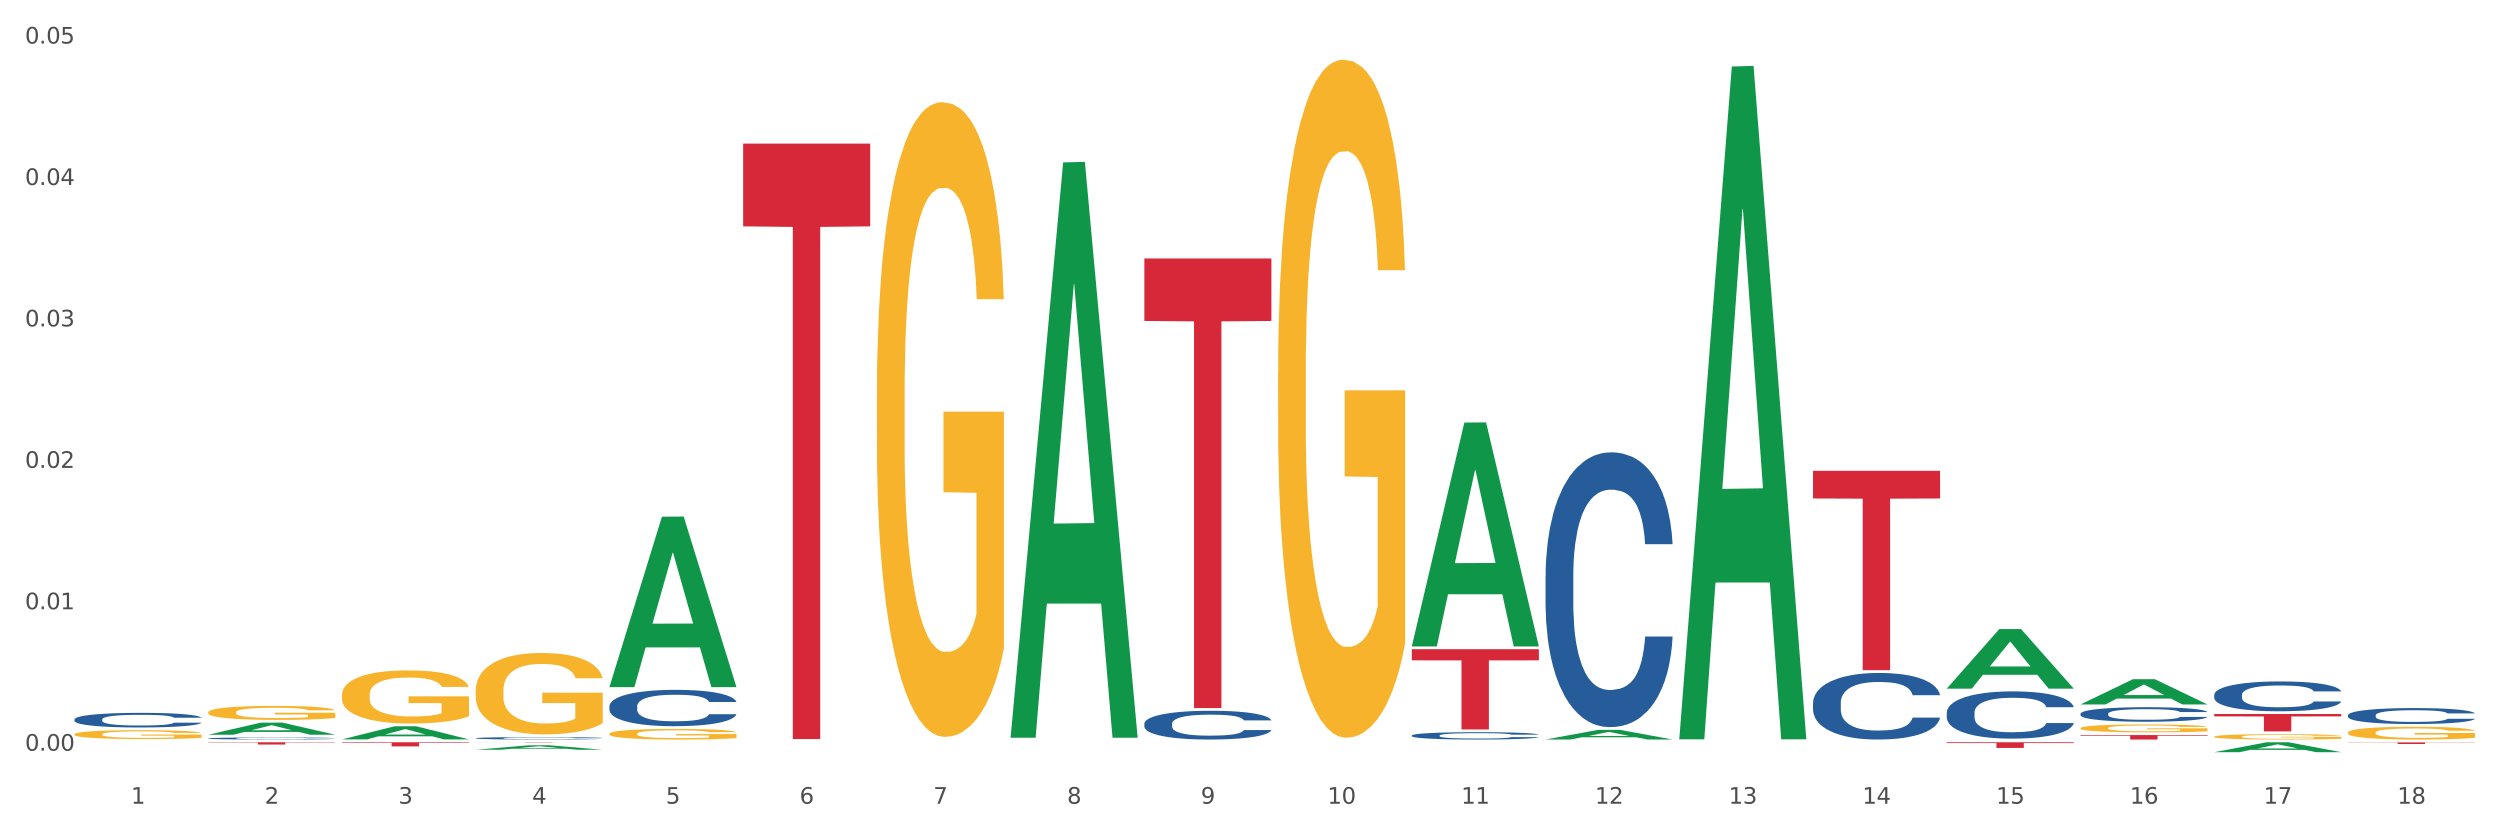 <?xml version="1.0" encoding="utf-8" standalone="no"?>
<!DOCTYPE svg PUBLIC "-//W3C//DTD SVG 1.1//EN"
  "http://www.w3.org/Graphics/SVG/1.1/DTD/svg11.dtd">
<svg xmlns:xlink="http://www.w3.org/1999/xlink" width="1080pt" height="360pt" viewBox="0 0 1080 360" xmlns="http://www.w3.org/2000/svg" version="1.1">
 <rect x="0" y="0" width="1080" height="360" fill="#333333" stroke="none"/>
 <defs>
  <style type="text/css">*{stroke-linejoin: round; stroke-linecap: butt}</style>
 </defs>
 <g id="figure_1">
  <g id="patch_1">
   <path d="M 0 360 
L 1080 360 
L 1080 0 
L 0 0 
z
" style="fill: #ffffff; stroke: #ffffff; stroke-linejoin: miter"/>
  </g>
  <g id="axes_1">
   <g id="matplotlib.axis_1">
    <g id="xtick_1">
     <g id="text_1">
      <!-- 1 -->
      <g style="fill: #4d4d4d" transform="translate(56.563 347.204) scale(0.096 -0.096)">
       <defs>
        <path id="DejaVuSans-31" d="M 794 531 
L 1825 531 
L 1825 4091 
L 703 3866 
L 703 4441 
L 1819 4666 
L 2450 4666 
L 2450 531 
L 3481 531 
L 3481 0 
L 794 0 
L 794 531 
z
" transform="scale(0.016)"/>
       </defs>
       <use xlink:href="#DejaVuSans-31"/>
      </g>
     </g>
    </g>
    <g id="xtick_2">
     <g id="text_2">
      <!-- 2 -->
      <g style="fill: #4d4d4d" transform="translate(114.336 347.204) scale(0.096 -0.096)">
       <defs>
        <path id="DejaVuSans-32" d="M 1228 531 
L 3431 531 
L 3431 0 
L 469 0 
L 469 531 
Q 828 903 1448 1529 
Q 2069 2156 2228 2338 
Q 2531 2678 2651 2914 
Q 2772 3150 2772 3378 
Q 2772 3750 2511 3984 
Q 2250 4219 1831 4219 
Q 1534 4219 1204 4116 
Q 875 4013 500 3803 
L 500 4441 
Q 881 4594 1212 4672 
Q 1544 4750 1819 4750 
Q 2544 4750 2975 4387 
Q 3406 4025 3406 3419 
Q 3406 3131 3298 2873 
Q 3191 2616 2906 2266 
Q 2828 2175 2409 1742 
Q 1991 1309 1228 531 
z
" transform="scale(0.016)"/>
       </defs>
       <use xlink:href="#DejaVuSans-32"/>
      </g>
     </g>
    </g>
    <g id="xtick_3">
     <g id="text_3">
      <!-- 3 -->
      <g style="fill: #4d4d4d" transform="translate(172.109 347.204) scale(0.096 -0.096)">
       <defs>
        <path id="DejaVuSans-33" d="M 2597 2516 
Q 3050 2419 3304 2112 
Q 3559 1806 3559 1356 
Q 3559 666 3084 287 
Q 2609 -91 1734 -91 
Q 1441 -91 1130 -33 
Q 819 25 488 141 
L 488 750 
Q 750 597 1062 519 
Q 1375 441 1716 441 
Q 2309 441 2620 675 
Q 2931 909 2931 1356 
Q 2931 1769 2642 2001 
Q 2353 2234 1838 2234 
L 1294 2234 
L 1294 2753 
L 1863 2753 
Q 2328 2753 2575 2939 
Q 2822 3125 2822 3475 
Q 2822 3834 2567 4026 
Q 2313 4219 1838 4219 
Q 1578 4219 1281 4162 
Q 984 4106 628 3988 
L 628 4550 
Q 988 4650 1302 4700 
Q 1616 4750 1894 4750 
Q 2613 4750 3031 4423 
Q 3450 4097 3450 3541 
Q 3450 3153 3228 2886 
Q 3006 2619 2597 2516 
z
" transform="scale(0.016)"/>
       </defs>
       <use xlink:href="#DejaVuSans-33"/>
      </g>
     </g>
    </g>
    <g id="xtick_4">
     <g id="text_4">
      <!-- 4 -->
      <g style="fill: #4d4d4d" transform="translate(229.882 347.204) scale(0.096 -0.096)">
       <defs>
        <path id="DejaVuSans-34" d="M 2419 4116 
L 825 1625 
L 2419 1625 
L 2419 4116 
z
M 2253 4666 
L 3047 4666 
L 3047 1625 
L 3713 1625 
L 3713 1100 
L 3047 1100 
L 3047 0 
L 2419 0 
L 2419 1100 
L 313 1100 
L 313 1709 
L 2253 4666 
z
" transform="scale(0.016)"/>
       </defs>
       <use xlink:href="#DejaVuSans-34"/>
      </g>
     </g>
    </g>
    <g id="xtick_5">
     <g id="text_5">
      <!-- 5 -->
      <g style="fill: #4d4d4d" transform="translate(287.655 347.204) scale(0.096 -0.096)">
       <defs>
        <path id="DejaVuSans-35" d="M 691 4666 
L 3169 4666 
L 3169 4134 
L 1269 4134 
L 1269 2991 
Q 1406 3038 1543 3061 
Q 1681 3084 1819 3084 
Q 2600 3084 3056 2656 
Q 3513 2228 3513 1497 
Q 3513 744 3044 326 
Q 2575 -91 1722 -91 
Q 1428 -91 1123 -41 
Q 819 9 494 109 
L 494 744 
Q 775 591 1075 516 
Q 1375 441 1709 441 
Q 2250 441 2565 725 
Q 2881 1009 2881 1497 
Q 2881 1984 2565 2268 
Q 2250 2553 1709 2553 
Q 1456 2553 1204 2497 
Q 953 2441 691 2322 
L 691 4666 
z
" transform="scale(0.016)"/>
       </defs>
       <use xlink:href="#DejaVuSans-35"/>
      </g>
     </g>
    </g>
    <g id="xtick_6">
     <g id="text_6">
      <!-- 6 -->
      <g style="fill: #4d4d4d" transform="translate(345.428 347.204) scale(0.096 -0.096)">
       <defs>
        <path id="DejaVuSans-36" d="M 2113 2584 
Q 1688 2584 1439 2293 
Q 1191 2003 1191 1497 
Q 1191 994 1439 701 
Q 1688 409 2113 409 
Q 2538 409 2786 701 
Q 3034 994 3034 1497 
Q 3034 2003 2786 2293 
Q 2538 2584 2113 2584 
z
M 3366 4563 
L 3366 3988 
Q 3128 4100 2886 4159 
Q 2644 4219 2406 4219 
Q 1781 4219 1451 3797 
Q 1122 3375 1075 2522 
Q 1259 2794 1537 2939 
Q 1816 3084 2150 3084 
Q 2853 3084 3261 2657 
Q 3669 2231 3669 1497 
Q 3669 778 3244 343 
Q 2819 -91 2113 -91 
Q 1303 -91 875 529 
Q 447 1150 447 2328 
Q 447 3434 972 4092 
Q 1497 4750 2381 4750 
Q 2619 4750 2861 4703 
Q 3103 4656 3366 4563 
z
" transform="scale(0.016)"/>
       </defs>
       <use xlink:href="#DejaVuSans-36"/>
      </g>
     </g>
    </g>
    <g id="xtick_7">
     <g id="text_7">
      <!-- 7 -->
      <g style="fill: #4d4d4d" transform="translate(403.201 347.204) scale(0.096 -0.096)">
       <defs>
        <path id="DejaVuSans-37" d="M 525 4666 
L 3525 4666 
L 3525 4397 
L 1831 0 
L 1172 0 
L 2766 4134 
L 525 4134 
L 525 4666 
z
" transform="scale(0.016)"/>
       </defs>
       <use xlink:href="#DejaVuSans-37"/>
      </g>
     </g>
    </g>
    <g id="xtick_8">
     <g id="text_8">
      <!-- 8 -->
      <g style="fill: #4d4d4d" transform="translate(460.974 347.204) scale(0.096 -0.096)">
       <defs>
        <path id="DejaVuSans-38" d="M 2034 2216 
Q 1584 2216 1326 1975 
Q 1069 1734 1069 1313 
Q 1069 891 1326 650 
Q 1584 409 2034 409 
Q 2484 409 2743 651 
Q 3003 894 3003 1313 
Q 3003 1734 2745 1975 
Q 2488 2216 2034 2216 
z
M 1403 2484 
Q 997 2584 770 2862 
Q 544 3141 544 3541 
Q 544 4100 942 4425 
Q 1341 4750 2034 4750 
Q 2731 4750 3128 4425 
Q 3525 4100 3525 3541 
Q 3525 3141 3298 2862 
Q 3072 2584 2669 2484 
Q 3125 2378 3379 2068 
Q 3634 1759 3634 1313 
Q 3634 634 3220 271 
Q 2806 -91 2034 -91 
Q 1263 -91 848 271 
Q 434 634 434 1313 
Q 434 1759 690 2068 
Q 947 2378 1403 2484 
z
M 1172 3481 
Q 1172 3119 1398 2916 
Q 1625 2713 2034 2713 
Q 2441 2713 2670 2916 
Q 2900 3119 2900 3481 
Q 2900 3844 2670 4047 
Q 2441 4250 2034 4250 
Q 1625 4250 1398 4047 
Q 1172 3844 1172 3481 
z
" transform="scale(0.016)"/>
       </defs>
       <use xlink:href="#DejaVuSans-38"/>
      </g>
     </g>
    </g>
    <g id="xtick_9">
     <g id="text_9">
      <!-- 9 -->
      <g style="fill: #4d4d4d" transform="translate(518.747 347.204) scale(0.096 -0.096)">
       <defs>
        <path id="DejaVuSans-39" d="M 703 97 
L 703 672 
Q 941 559 1184 500 
Q 1428 441 1663 441 
Q 2288 441 2617 861 
Q 2947 1281 2994 2138 
Q 2813 1869 2534 1725 
Q 2256 1581 1919 1581 
Q 1219 1581 811 2004 
Q 403 2428 403 3163 
Q 403 3881 828 4315 
Q 1253 4750 1959 4750 
Q 2769 4750 3195 4129 
Q 3622 3509 3622 2328 
Q 3622 1225 3098 567 
Q 2575 -91 1691 -91 
Q 1453 -91 1209 -44 
Q 966 3 703 97 
z
M 1959 2075 
Q 2384 2075 2632 2365 
Q 2881 2656 2881 3163 
Q 2881 3666 2632 3958 
Q 2384 4250 1959 4250 
Q 1534 4250 1286 3958 
Q 1038 3666 1038 3163 
Q 1038 2656 1286 2365 
Q 1534 2075 1959 2075 
z
" transform="scale(0.016)"/>
       </defs>
       <use xlink:href="#DejaVuSans-39"/>
      </g>
     </g>
    </g>
    <g id="xtick_10">
     <g id="text_10">
      <!-- 10 -->
      <g style="fill: #4d4d4d" transform="translate(573.466 347.204) scale(0.096 -0.096)">
       <defs>
        <path id="DejaVuSans-30" d="M 2034 4250 
Q 1547 4250 1301 3770 
Q 1056 3291 1056 2328 
Q 1056 1369 1301 889 
Q 1547 409 2034 409 
Q 2525 409 2770 889 
Q 3016 1369 3016 2328 
Q 3016 3291 2770 3770 
Q 2525 4250 2034 4250 
z
M 2034 4750 
Q 2819 4750 3233 4129 
Q 3647 3509 3647 2328 
Q 3647 1150 3233 529 
Q 2819 -91 2034 -91 
Q 1250 -91 836 529 
Q 422 1150 422 2328 
Q 422 3509 836 4129 
Q 1250 4750 2034 4750 
z
" transform="scale(0.016)"/>
       </defs>
       <use xlink:href="#DejaVuSans-31"/>
       <use xlink:href="#DejaVuSans-30" transform="translate(63.623 0)"/>
      </g>
     </g>
    </g>
    <g id="xtick_11">
     <g id="text_11">
      <!-- 11 -->
      <g style="fill: #4d4d4d" transform="translate(631.239 347.204) scale(0.096 -0.096)">
       <use xlink:href="#DejaVuSans-31"/>
       <use xlink:href="#DejaVuSans-31" transform="translate(63.623 0)"/>
      </g>
     </g>
    </g>
    <g id="xtick_12">
     <g id="text_12">
      <!-- 12 -->
      <g style="fill: #4d4d4d" transform="translate(689.012 347.204) scale(0.096 -0.096)">
       <use xlink:href="#DejaVuSans-31"/>
       <use xlink:href="#DejaVuSans-32" transform="translate(63.623 0)"/>
      </g>
     </g>
    </g>
    <g id="xtick_13">
     <g id="text_13">
      <!-- 13 -->
      <g style="fill: #4d4d4d" transform="translate(746.785 347.204) scale(0.096 -0.096)">
       <use xlink:href="#DejaVuSans-31"/>
       <use xlink:href="#DejaVuSans-33" transform="translate(63.623 0)"/>
      </g>
     </g>
    </g>
    <g id="xtick_14">
     <g id="text_14">
      <!-- 14 -->
      <g style="fill: #4d4d4d" transform="translate(804.558 347.204) scale(0.096 -0.096)">
       <use xlink:href="#DejaVuSans-31"/>
       <use xlink:href="#DejaVuSans-34" transform="translate(63.623 0)"/>
      </g>
     </g>
    </g>
    <g id="xtick_15">
     <g id="text_15">
      <!-- 15 -->
      <g style="fill: #4d4d4d" transform="translate(862.331 347.204) scale(0.096 -0.096)">
       <use xlink:href="#DejaVuSans-31"/>
       <use xlink:href="#DejaVuSans-35" transform="translate(63.623 0)"/>
      </g>
     </g>
    </g>
    <g id="xtick_16">
     <g id="text_16">
      <!-- 16 -->
      <g style="fill: #4d4d4d" transform="translate(920.104 347.204) scale(0.096 -0.096)">
       <use xlink:href="#DejaVuSans-31"/>
       <use xlink:href="#DejaVuSans-36" transform="translate(63.623 0)"/>
      </g>
     </g>
    </g>
    <g id="xtick_17">
     <g id="text_17">
      <!-- 17 -->
      <g style="fill: #4d4d4d" transform="translate(977.877 347.204) scale(0.096 -0.096)">
       <use xlink:href="#DejaVuSans-31"/>
       <use xlink:href="#DejaVuSans-37" transform="translate(63.623 0)"/>
      </g>
     </g>
    </g>
    <g id="xtick_18">
     <g id="text_18">
      <!-- 18 -->
      <g style="fill: #4d4d4d" transform="translate(1035.65 347.204) scale(0.096 -0.096)">
       <use xlink:href="#DejaVuSans-31"/>
       <use xlink:href="#DejaVuSans-38" transform="translate(63.623 0)"/>
      </g>
     </g>
    </g>
    <g id="xtick_19"/>
    <g id="xtick_20"/>
    <g id="xtick_21"/>
    <g id="xtick_22"/>
    <g id="xtick_23"/>
    <g id="xtick_24"/>
    <g id="xtick_25"/>
    <g id="xtick_26"/>
    <g id="xtick_27"/>
    <g id="xtick_28"/>
    <g id="xtick_29"/>
    <g id="xtick_30"/>
    <g id="xtick_31"/>
    <g id="xtick_32"/>
    <g id="xtick_33"/>
    <g id="xtick_34"/>
    <g id="xtick_35"/>
   </g>
   <g id="matplotlib.axis_2">
    <g id="ytick_1">
     <g id="text_19">
      <!-- 0.00 -->
      <g style="fill: #4d4d4d" transform="translate(10.8 324.301) scale(0.096 -0.096)">
       <defs>
        <path id="DejaVuSans-2e" d="M 684 794 
L 1344 794 
L 1344 0 
L 684 0 
L 684 794 
z
" transform="scale(0.016)"/>
       </defs>
       <use xlink:href="#DejaVuSans-30"/>
       <use xlink:href="#DejaVuSans-2e" transform="translate(63.623 0)"/>
       <use xlink:href="#DejaVuSans-30" transform="translate(95.41 0)"/>
       <use xlink:href="#DejaVuSans-30" transform="translate(159.033 0)"/>
      </g>
     </g>
    </g>
    <g id="ytick_2">
     <g id="text_20">
      <!-- 0.01 -->
      <g style="fill: #4d4d4d" transform="translate(10.8 263.204) scale(0.096 -0.096)">
       <use xlink:href="#DejaVuSans-30"/>
       <use xlink:href="#DejaVuSans-2e" transform="translate(63.623 0)"/>
       <use xlink:href="#DejaVuSans-30" transform="translate(95.41 0)"/>
       <use xlink:href="#DejaVuSans-31" transform="translate(159.033 0)"/>
      </g>
     </g>
    </g>
    <g id="ytick_3">
     <g id="text_21">
      <!-- 0.02 -->
      <g style="fill: #4d4d4d" transform="translate(10.8 202.108) scale(0.096 -0.096)">
       <use xlink:href="#DejaVuSans-30"/>
       <use xlink:href="#DejaVuSans-2e" transform="translate(63.623 0)"/>
       <use xlink:href="#DejaVuSans-30" transform="translate(95.41 0)"/>
       <use xlink:href="#DejaVuSans-32" transform="translate(159.033 0)"/>
      </g>
     </g>
    </g>
    <g id="ytick_4">
     <g id="text_22">
      <!-- 0.03 -->
      <g style="fill: #4d4d4d" transform="translate(10.8 141.011) scale(0.096 -0.096)">
       <use xlink:href="#DejaVuSans-30"/>
       <use xlink:href="#DejaVuSans-2e" transform="translate(63.623 0)"/>
       <use xlink:href="#DejaVuSans-30" transform="translate(95.41 0)"/>
       <use xlink:href="#DejaVuSans-33" transform="translate(159.033 0)"/>
      </g>
     </g>
    </g>
    <g id="ytick_5">
     <g id="text_23">
      <!-- 0.04 -->
      <g style="fill: #4d4d4d" transform="translate(10.8 79.915) scale(0.096 -0.096)">
       <use xlink:href="#DejaVuSans-30"/>
       <use xlink:href="#DejaVuSans-2e" transform="translate(63.623 0)"/>
       <use xlink:href="#DejaVuSans-30" transform="translate(95.41 0)"/>
       <use xlink:href="#DejaVuSans-34" transform="translate(159.033 0)"/>
      </g>
     </g>
    </g>
    <g id="ytick_6">
     <g id="text_24">
      <!-- 0.05 -->
      <g style="fill: #4d4d4d" transform="translate(10.8 18.818) scale(0.096 -0.096)">
       <use xlink:href="#DejaVuSans-30"/>
       <use xlink:href="#DejaVuSans-2e" transform="translate(63.623 0)"/>
       <use xlink:href="#DejaVuSans-30" transform="translate(95.41 0)"/>
       <use xlink:href="#DejaVuSans-35" transform="translate(159.033 0)"/>
      </g>
     </g>
    </g>
    <g id="ytick_7"/>
    <g id="ytick_8"/>
    <g id="ytick_9"/>
    <g id="ytick_10"/>
    <g id="ytick_11"/>
   </g>
   <g id="PolyCollection_1">
    <path d="M 89.948 317.4 
L 90.005 317.395 
L 112.637 312.181 
L 122.03 312.176 
L 144.832 317.41 
L 133.969 317.41 
L 129.046 316.191 
L 105.678 316.191 
L 105.508 316.211 
L 100.755 317.41 
L 89.948 317.41 
L 89.948 317.4 
L 108.62 315.464 
L 126.104 315.459 
L 117.447 313.291 
L 117.334 313.281 
L 117.22 313.296 
L 108.563 315.459 
L 108.62 315.464 
L 89.948 317.4 
z
" clip-path="url(#p2e37318350)" style="fill: #109648"/>
    <path d="M 205.494 298.342 
L 205.559 298.31 
L 205.559 297.154 
L 205.688 296.159 
L 206.336 293.75 
L 207.308 291.76 
L 208.021 290.7 
L 208.734 289.833 
L 209.576 288.966 
L 210.613 288.067 
L 212.492 286.75 
L 213.659 286.076 
L 215.084 285.369 
L 217.676 284.342 
L 219.555 283.764 
L 221.499 283.282 
L 224.674 282.704 
L 226.748 282.447 
L 228.951 282.255 
L 231.608 282.126 
L 233.616 282.094 
L 238.023 282.19 
L 241.781 282.479 
L 243.595 282.704 
L 245.928 283.09 
L 247.159 283.346 
L 249.168 283.86 
L 251.242 284.535 
L 252.667 285.113 
L 254.806 286.204 
L 256.426 287.296 
L 257.916 288.645 
L 258.694 289.576 
L 259.277 290.443 
L 259.795 291.438 
L 260.313 293.012 
L 248.65 293.012 
L 248.196 291.888 
L 247.483 290.828 
L 246.447 289.801 
L 245.539 289.159 
L 243.984 288.356 
L 242.559 287.842 
L 241.068 287.457 
L 239.254 287.136 
L 237.828 286.975 
L 235.82 286.847 
L 231.867 286.879 
L 229.21 287.136 
L 227.396 287.457 
L 226.229 287.746 
L 225.193 288.067 
L 224.026 288.516 
L 222.666 289.191 
L 221.694 289.801 
L 220.722 290.571 
L 219.944 291.342 
L 219.231 292.241 
L 218.648 293.205 
L 218.194 294.2 
L 217.806 295.42 
L 217.482 297.443 
L 217.482 301.842 
L 217.611 302.838 
L 217.935 304.154 
L 218.324 305.15 
L 218.972 306.338 
L 219.555 307.141 
L 220.657 308.297 
L 221.888 309.26 
L 222.86 309.87 
L 223.832 310.384 
L 225.517 311.09 
L 227.396 311.668 
L 229.016 312.022 
L 231.219 312.343 
L 232.709 312.471 
L 234.005 312.535 
L 237.18 312.535 
L 239.448 312.439 
L 241.975 312.214 
L 243.919 311.925 
L 245.539 311.572 
L 247.354 310.994 
L 248.52 310.448 
L 248.52 303.737 
L 234.264 303.705 
L 234.264 299.241 
L 260.378 299.241 
L 260.378 312.343 
L 259.277 313.017 
L 258.046 313.627 
L 256.75 314.173 
L 254.806 314.847 
L 252.473 315.49 
L 250.399 315.939 
L 248.196 316.324 
L 245.604 316.678 
L 242.235 316.999 
L 240.161 317.127 
L 237.569 317.224 
L 234.524 317.256 
L 231.867 317.191 
L 229.275 317.031 
L 226.553 316.742 
L 223.897 316.324 
L 221.888 315.907 
L 219.879 315.393 
L 217.741 314.719 
L 216.056 314.077 
L 214.76 313.499 
L 213.335 312.76 
L 211.779 311.797 
L 210.613 310.93 
L 209.576 310.031 
L 208.475 308.875 
L 207.697 307.879 
L 206.92 306.627 
L 206.466 305.696 
L 205.948 304.251 
L 205.559 302.228 
L 205.494 298.342 
z
" clip-path="url(#p2e37318350)" style="fill: #f7b32b"/>
    <path d="M 263.267 317.008 
L 263.332 317.004 
L 263.332 316.854 
L 263.461 316.724 
L 264.109 316.41 
L 265.081 316.15 
L 265.794 316.012 
L 266.507 315.899 
L 267.349 315.786 
L 268.386 315.669 
L 270.265 315.497 
L 271.432 315.41 
L 272.857 315.317 
L 275.449 315.183 
L 277.328 315.108 
L 279.272 315.045 
L 282.447 314.97 
L 284.521 314.937 
L 286.724 314.911 
L 289.381 314.895 
L 291.389 314.891 
L 295.796 314.903 
L 299.554 314.941 
L 301.368 314.97 
L 303.701 315.02 
L 304.932 315.054 
L 306.941 315.121 
L 309.015 315.209 
L 310.44 315.284 
L 312.579 315.426 
L 314.199 315.569 
L 315.689 315.744 
L 316.466 315.866 
L 317.05 315.979 
L 317.568 316.109 
L 318.086 316.314 
L 306.423 316.314 
L 305.969 316.167 
L 305.256 316.029 
L 304.22 315.895 
L 303.312 315.811 
L 301.757 315.707 
L 300.332 315.64 
L 298.841 315.589 
L 297.027 315.548 
L 295.601 315.527 
L 293.593 315.51 
L 289.64 315.514 
L 286.983 315.548 
L 285.169 315.589 
L 284.002 315.627 
L 282.966 315.669 
L 281.799 315.728 
L 280.439 315.816 
L 279.467 315.895 
L 278.495 315.995 
L 277.717 316.096 
L 277.004 316.213 
L 276.421 316.339 
L 275.967 316.468 
L 275.579 316.628 
L 275.255 316.891 
L 275.255 317.465 
L 275.384 317.594 
L 275.708 317.766 
L 276.097 317.896 
L 276.745 318.051 
L 277.328 318.155 
L 278.43 318.306 
L 279.661 318.431 
L 280.633 318.511 
L 281.605 318.578 
L 283.29 318.67 
L 285.169 318.745 
L 286.789 318.791 
L 288.992 318.833 
L 290.482 318.85 
L 291.778 318.858 
L 294.953 318.858 
L 297.221 318.846 
L 299.748 318.817 
L 301.692 318.779 
L 303.312 318.733 
L 305.127 318.658 
L 306.293 318.586 
L 306.293 317.712 
L 292.037 317.707 
L 292.037 317.126 
L 318.151 317.126 
L 318.151 318.833 
L 317.05 318.921 
L 315.819 319.001 
L 314.523 319.072 
L 312.579 319.16 
L 310.246 319.243 
L 308.172 319.302 
L 305.969 319.352 
L 303.377 319.398 
L 300.008 319.44 
L 297.934 319.457 
L 295.342 319.47 
L 292.297 319.474 
L 289.64 319.465 
L 287.048 319.444 
L 284.326 319.407 
L 281.67 319.352 
L 279.661 319.298 
L 277.652 319.231 
L 275.514 319.143 
L 273.829 319.059 
L 272.533 318.984 
L 271.108 318.888 
L 269.552 318.762 
L 268.386 318.649 
L 267.349 318.532 
L 266.248 318.381 
L 265.47 318.252 
L 264.692 318.088 
L 264.239 317.967 
L 263.721 317.779 
L 263.332 317.515 
L 263.267 317.008 
z
" clip-path="url(#p2e37318350)" style="fill: #f7b32b"/>
    <path d="M 378.813 170.831 
L 378.878 170.58 
L 378.878 161.564 
L 379.007 153.801 
L 379.655 135.018 
L 380.627 119.49 
L 381.34 111.226 
L 382.053 104.464 
L 382.895 97.702 
L 383.932 90.689 
L 385.811 80.421 
L 386.977 75.162 
L 388.403 69.652 
L 390.995 61.638 
L 392.874 57.13 
L 394.818 53.373 
L 397.993 48.865 
L 400.067 46.862 
L 402.27 45.359 
L 404.927 44.357 
L 406.935 44.107 
L 411.342 44.858 
L 415.1 47.112 
L 416.914 48.865 
L 419.247 51.871 
L 420.478 53.874 
L 422.487 57.881 
L 424.561 63.141 
L 425.986 67.649 
L 428.125 76.164 
L 429.745 84.679 
L 431.235 95.197 
L 432.012 102.46 
L 432.596 109.222 
L 433.114 116.986 
L 433.632 129.257 
L 421.969 129.257 
L 421.515 120.492 
L 420.802 112.227 
L 419.766 104.213 
L 418.858 99.204 
L 417.303 92.943 
L 415.878 88.936 
L 414.387 85.931 
L 412.573 83.426 
L 411.147 82.174 
L 409.139 81.172 
L 405.186 81.423 
L 402.529 83.426 
L 400.715 85.931 
L 399.548 88.185 
L 398.512 90.689 
L 397.345 94.195 
L 395.984 99.455 
L 395.013 104.213 
L 394.041 110.224 
L 393.263 116.234 
L 392.55 123.247 
L 391.967 130.76 
L 391.513 138.524 
L 391.125 148.041 
L 390.801 163.818 
L 390.801 198.129 
L 390.93 205.893 
L 391.254 216.161 
L 391.643 223.925 
L 392.291 233.191 
L 392.874 239.452 
L 393.976 248.468 
L 395.207 255.981 
L 396.179 260.74 
L 397.151 264.747 
L 398.836 270.257 
L 400.715 274.764 
L 402.335 277.519 
L 404.538 280.024 
L 406.028 281.026 
L 407.324 281.526 
L 410.499 281.526 
L 412.767 280.775 
L 415.294 279.022 
L 417.238 276.768 
L 418.858 274.013 
L 420.673 269.505 
L 421.839 265.248 
L 421.839 212.905 
L 407.583 212.655 
L 407.583 177.843 
L 433.697 177.843 
L 433.697 280.024 
L 432.596 285.283 
L 431.364 290.041 
L 430.068 294.299 
L 428.125 299.558 
L 425.792 304.567 
L 423.718 308.073 
L 421.515 311.079 
L 418.923 313.833 
L 415.554 316.338 
L 413.48 317.34 
L 410.888 318.091 
L 407.843 318.341 
L 405.186 317.841 
L 402.594 316.588 
L 399.872 314.334 
L 397.216 311.079 
L 395.207 307.823 
L 393.198 303.816 
L 391.06 298.557 
L 389.375 293.548 
L 388.079 289.04 
L 386.654 283.28 
L 385.098 275.766 
L 383.932 269.004 
L 382.895 261.992 
L 381.794 252.976 
L 381.016 245.212 
L 380.238 235.445 
L 379.785 228.182 
L 379.266 216.912 
L 378.878 201.134 
L 378.813 170.831 
z
" clip-path="url(#p2e37318350)" style="fill: #f7b32b"/>
    <path d="M 552.132 161.134 
L 552.197 160.867 
L 552.197 151.235 
L 552.326 142.942 
L 552.974 122.876 
L 553.946 106.289 
L 554.659 97.46 
L 555.372 90.236 
L 556.214 83.013 
L 557.251 75.522 
L 559.13 64.553 
L 560.296 58.934 
L 561.722 53.048 
L 564.314 44.487 
L 566.193 39.672 
L 568.137 35.658 
L 571.312 30.843 
L 573.386 28.702 
L 575.589 27.097 
L 578.246 26.027 
L 580.254 25.759 
L 584.661 26.562 
L 588.419 28.97 
L 590.233 30.843 
L 592.566 34.053 
L 593.797 36.194 
L 595.806 40.474 
L 597.88 46.092 
L 599.305 50.908 
L 601.443 60.005 
L 603.063 69.101 
L 604.554 80.337 
L 605.331 88.096 
L 605.915 95.32 
L 606.433 103.613 
L 606.951 116.723 
L 595.288 116.723 
L 594.834 107.359 
L 594.121 98.53 
L 593.084 89.969 
L 592.177 84.618 
L 590.622 77.93 
L 589.197 73.649 
L 587.706 70.439 
L 585.892 67.763 
L 584.466 66.425 
L 582.458 65.355 
L 578.505 65.623 
L 575.848 67.763 
L 574.034 70.439 
L 572.867 72.846 
L 571.831 75.522 
L 570.664 79.267 
L 569.303 84.886 
L 568.331 89.969 
L 567.359 96.39 
L 566.582 102.811 
L 565.869 110.302 
L 565.286 118.328 
L 564.832 126.622 
L 564.444 136.788 
L 564.12 153.643 
L 564.12 190.296 
L 564.249 198.59 
L 564.573 209.559 
L 564.962 217.853 
L 565.61 227.752 
L 566.193 234.44 
L 567.295 244.071 
L 568.526 252.098 
L 569.498 257.181 
L 570.47 261.462 
L 572.155 267.347 
L 574.034 272.163 
L 575.654 275.106 
L 577.857 277.781 
L 579.347 278.852 
L 580.643 279.387 
L 583.818 279.387 
L 586.086 278.584 
L 588.613 276.711 
L 590.557 274.303 
L 592.177 271.36 
L 593.992 266.545 
L 595.158 261.997 
L 595.158 206.081 
L 580.902 205.813 
L 580.902 168.625 
L 607.016 168.625 
L 607.016 277.781 
L 605.915 283.4 
L 604.683 288.483 
L 603.387 293.031 
L 601.443 298.649 
L 599.111 304 
L 597.037 307.746 
L 594.834 310.956 
L 592.242 313.899 
L 588.873 316.575 
L 586.799 317.645 
L 584.207 318.447 
L 581.162 318.715 
L 578.505 318.18 
L 575.913 316.842 
L 573.191 314.434 
L 570.535 310.956 
L 568.526 307.478 
L 566.517 303.198 
L 564.379 297.579 
L 562.694 292.229 
L 561.398 287.413 
L 559.972 281.259 
L 558.417 273.233 
L 557.251 266.01 
L 556.214 258.519 
L 555.113 248.887 
L 554.335 240.593 
L 553.557 230.159 
L 553.104 222.401 
L 552.585 210.362 
L 552.197 193.507 
L 552.132 161.134 
z
" clip-path="url(#p2e37318350)" style="fill: #f7b32b"/>
    <path d="M 898.77 314.542 
L 898.835 314.539 
L 898.835 314.427 
L 898.964 314.33 
L 899.612 314.096 
L 900.584 313.903 
L 901.297 313.8 
L 902.01 313.716 
L 902.852 313.632 
L 903.889 313.545 
L 905.768 313.417 
L 906.934 313.351 
L 908.36 313.283 
L 910.952 313.183 
L 912.831 313.127 
L 914.775 313.08 
L 917.95 313.024 
L 920.024 312.999 
L 922.227 312.98 
L 924.884 312.968 
L 926.892 312.965 
L 931.299 312.974 
L 935.057 313.002 
L 936.871 313.024 
L 939.204 313.062 
L 940.435 313.086 
L 942.444 313.136 
L 944.517 313.202 
L 945.943 313.258 
L 948.081 313.364 
L 949.701 313.47 
L 951.192 313.601 
L 951.969 313.691 
L 952.552 313.775 
L 953.071 313.872 
L 953.589 314.025 
L 941.926 314.025 
L 941.472 313.916 
L 940.759 313.813 
L 939.722 313.713 
L 938.815 313.651 
L 937.26 313.573 
L 935.834 313.523 
L 934.344 313.485 
L 932.53 313.454 
L 931.104 313.439 
L 929.095 313.426 
L 925.143 313.429 
L 922.486 313.454 
L 920.672 313.485 
L 919.505 313.513 
L 918.468 313.545 
L 917.302 313.588 
L 915.941 313.654 
L 914.969 313.713 
L 913.997 313.788 
L 913.22 313.863 
L 912.507 313.95 
L 911.924 314.043 
L 911.47 314.14 
L 911.081 314.258 
L 910.757 314.455 
L 910.757 314.882 
L 910.887 314.978 
L 911.211 315.106 
L 911.6 315.203 
L 912.248 315.318 
L 912.831 315.396 
L 913.933 315.508 
L 915.164 315.602 
L 916.136 315.661 
L 917.108 315.711 
L 918.792 315.779 
L 920.672 315.836 
L 922.292 315.87 
L 924.495 315.901 
L 925.985 315.914 
L 927.281 315.92 
L 930.456 315.92 
L 932.724 315.91 
L 935.251 315.889 
L 937.195 315.861 
L 938.815 315.826 
L 940.63 315.77 
L 941.796 315.717 
L 941.796 315.066 
L 927.54 315.063 
L 927.54 314.629 
L 953.654 314.629 
L 953.654 315.901 
L 952.552 315.967 
L 951.321 316.026 
L 950.025 316.079 
L 948.081 316.144 
L 945.749 316.207 
L 943.675 316.25 
L 941.472 316.288 
L 938.88 316.322 
L 935.51 316.353 
L 933.437 316.365 
L 930.845 316.375 
L 927.799 316.378 
L 925.143 316.372 
L 922.551 316.356 
L 919.829 316.328 
L 917.172 316.288 
L 915.164 316.247 
L 913.155 316.197 
L 911.017 316.132 
L 909.332 316.069 
L 908.036 316.013 
L 906.61 315.942 
L 905.055 315.848 
L 903.889 315.764 
L 902.852 315.677 
L 901.75 315.564 
L 900.973 315.468 
L 900.195 315.346 
L 899.742 315.256 
L 899.223 315.116 
L 898.835 314.919 
L 898.77 314.542 
z
" clip-path="url(#p2e37318350)" style="fill: #f7b32b"/>
    <path d="M 956.543 318.228 
L 956.607 318.225 
L 956.607 318.149 
L 956.737 318.084 
L 957.385 317.925 
L 958.357 317.794 
L 959.07 317.724 
L 959.783 317.667 
L 960.625 317.61 
L 961.662 317.55 
L 963.541 317.464 
L 964.707 317.419 
L 966.133 317.373 
L 968.725 317.305 
L 970.604 317.267 
L 972.548 317.235 
L 975.723 317.197 
L 977.797 317.18 
L 980 317.168 
L 982.656 317.159 
L 984.665 317.157 
L 989.072 317.163 
L 992.83 317.182 
L 994.644 317.197 
L 996.977 317.223 
L 998.208 317.239 
L 1000.217 317.273 
L 1002.29 317.318 
L 1003.716 317.356 
L 1005.854 317.428 
L 1007.474 317.5 
L 1008.965 317.589 
L 1009.742 317.65 
L 1010.325 317.707 
L 1010.844 317.773 
L 1011.362 317.876 
L 999.698 317.876 
L 999.245 317.802 
L 998.532 317.732 
L 997.495 317.665 
L 996.588 317.622 
L 995.033 317.57 
L 993.607 317.536 
L 992.117 317.51 
L 990.303 317.489 
L 988.877 317.479 
L 986.868 317.47 
L 982.916 317.472 
L 980.259 317.489 
L 978.445 317.51 
L 977.278 317.529 
L 976.241 317.55 
L 975.075 317.58 
L 973.714 317.625 
L 972.742 317.665 
L 971.77 317.716 
L 970.993 317.766 
L 970.28 317.826 
L 969.697 317.889 
L 969.243 317.955 
L 968.854 318.035 
L 968.53 318.168 
L 968.53 318.458 
L 968.66 318.524 
L 968.984 318.61 
L 969.373 318.676 
L 970.021 318.754 
L 970.604 318.807 
L 971.706 318.883 
L 972.937 318.947 
L 973.909 318.987 
L 974.881 319.021 
L 976.565 319.067 
L 978.445 319.106 
L 980.065 319.129 
L 982.268 319.15 
L 983.758 319.158 
L 985.054 319.163 
L 988.229 319.163 
L 990.497 319.156 
L 993.024 319.142 
L 994.968 319.122 
L 996.588 319.099 
L 998.403 319.061 
L 999.569 319.025 
L 999.569 318.583 
L 985.313 318.581 
L 985.313 318.287 
L 1011.427 318.287 
L 1011.427 319.15 
L 1010.325 319.194 
L 1009.094 319.235 
L 1007.798 319.271 
L 1005.854 319.315 
L 1003.522 319.357 
L 1001.448 319.387 
L 999.245 319.412 
L 996.653 319.436 
L 993.283 319.457 
L 991.21 319.465 
L 988.618 319.472 
L 985.572 319.474 
L 982.916 319.469 
L 980.324 319.459 
L 977.602 319.44 
L 974.945 319.412 
L 972.937 319.385 
L 970.928 319.351 
L 968.79 319.307 
L 967.105 319.264 
L 965.809 319.226 
L 964.383 319.177 
L 962.828 319.114 
L 961.662 319.057 
L 960.625 318.998 
L 959.523 318.921 
L 958.746 318.856 
L 957.968 318.773 
L 957.515 318.712 
L 956.996 318.617 
L 956.607 318.484 
L 956.543 318.228 
z
" clip-path="url(#p2e37318350)" style="fill: #f7b32b"/>
    <path d="M 1014.316 316.51 
L 1014.38 316.504 
L 1014.38 316.323 
L 1014.51 316.167 
L 1015.158 315.79 
L 1016.13 315.478 
L 1016.843 315.312 
L 1017.556 315.176 
L 1018.398 315.04 
L 1019.435 314.899 
L 1021.314 314.693 
L 1022.48 314.587 
L 1023.906 314.476 
L 1026.498 314.315 
L 1028.377 314.225 
L 1030.321 314.149 
L 1033.496 314.059 
L 1035.57 314.018 
L 1037.773 313.988 
L 1040.429 313.968 
L 1042.438 313.963 
L 1046.845 313.978 
L 1050.603 314.023 
L 1052.417 314.059 
L 1054.75 314.119 
L 1055.981 314.159 
L 1057.99 314.24 
L 1060.063 314.346 
L 1061.489 314.436 
L 1063.627 314.607 
L 1065.247 314.778 
L 1066.738 314.99 
L 1067.515 315.136 
L 1068.098 315.272 
L 1068.617 315.428 
L 1069.135 315.674 
L 1057.471 315.674 
L 1057.018 315.498 
L 1056.305 315.332 
L 1055.268 315.171 
L 1054.361 315.07 
L 1052.806 314.944 
L 1051.38 314.864 
L 1049.89 314.803 
L 1048.076 314.753 
L 1046.65 314.728 
L 1044.641 314.708 
L 1040.689 314.713 
L 1038.032 314.753 
L 1036.218 314.803 
L 1035.051 314.849 
L 1034.014 314.899 
L 1032.848 314.97 
L 1031.487 315.075 
L 1030.515 315.171 
L 1029.543 315.292 
L 1028.766 315.412 
L 1028.053 315.553 
L 1027.47 315.704 
L 1027.016 315.86 
L 1026.627 316.052 
L 1026.303 316.369 
L 1026.303 317.058 
L 1026.433 317.214 
L 1026.757 317.42 
L 1027.146 317.576 
L 1027.794 317.763 
L 1028.377 317.888 
L 1029.479 318.07 
L 1030.71 318.221 
L 1031.682 318.316 
L 1032.654 318.397 
L 1034.338 318.507 
L 1036.218 318.598 
L 1037.838 318.653 
L 1040.041 318.704 
L 1041.531 318.724 
L 1042.827 318.734 
L 1046.002 318.734 
L 1048.27 318.719 
L 1050.797 318.684 
L 1052.741 318.638 
L 1054.361 318.583 
L 1056.176 318.492 
L 1057.342 318.407 
L 1057.342 317.355 
L 1043.086 317.35 
L 1043.086 316.65 
L 1069.2 316.65 
L 1069.2 318.704 
L 1068.098 318.809 
L 1066.867 318.905 
L 1065.571 318.991 
L 1063.627 319.096 
L 1061.295 319.197 
L 1059.221 319.267 
L 1057.018 319.328 
L 1054.426 319.383 
L 1051.056 319.433 
L 1048.983 319.454 
L 1046.391 319.469 
L 1043.345 319.474 
L 1040.689 319.464 
L 1038.097 319.438 
L 1035.375 319.393 
L 1032.718 319.328 
L 1030.71 319.262 
L 1028.701 319.182 
L 1026.563 319.076 
L 1024.878 318.975 
L 1023.582 318.885 
L 1022.156 318.769 
L 1020.601 318.618 
L 1019.435 318.482 
L 1018.398 318.341 
L 1017.296 318.16 
L 1016.519 318.004 
L 1015.741 317.808 
L 1015.288 317.662 
L 1014.769 317.436 
L 1014.38 317.118 
L 1014.316 316.51 
z
" clip-path="url(#p2e37318350)" style="fill: #f7b32b"/>
    <path d="M 1014.316 320.704 
L 1069.2 320.704 
L 1069.2 320.801 
L 1047.61 320.802 
L 1047.61 321.406 
L 1035.775 321.406 
L 1035.775 320.802 
L 1014.316 320.801 
L 1014.316 320.704 
L 1014.316 320.704 
z
" clip-path="url(#p2e37318350)" style="fill: #d62839"/>
    <path d="M 898.77 317.558 
L 953.654 317.558 
L 953.654 317.824 
L 932.064 317.826 
L 932.064 319.474 
L 920.229 319.474 
L 920.229 317.826 
L 898.77 317.824 
L 898.77 317.559 
L 898.77 317.558 
z
" clip-path="url(#p2e37318350)" style="fill: #d62839"/>
    <path d="M 840.997 320.653 
L 895.881 320.653 
L 895.881 320.996 
L 874.291 320.999 
L 874.291 323.121 
L 862.456 323.121 
L 862.456 320.999 
L 840.997 320.996 
L 840.997 320.656 
L 840.997 320.653 
z
" clip-path="url(#p2e37318350)" style="fill: #d62839"/>
    <path d="M 783.224 203.372 
L 838.108 203.372 
L 838.108 215.346 
L 816.519 215.427 
L 816.519 289.538 
L 804.683 289.538 
L 804.683 215.427 
L 783.224 215.346 
L 783.224 203.453 
L 783.224 203.372 
z
" clip-path="url(#p2e37318350)" style="fill: #d62839"/>
    <path d="M 609.905 280.453 
L 664.789 280.453 
L 664.789 285.271 
L 643.2 285.304 
L 643.2 315.125 
L 631.364 315.125 
L 631.364 285.304 
L 609.905 285.271 
L 609.905 280.485 
L 609.905 280.453 
z
" clip-path="url(#p2e37318350)" style="fill: #d62839"/>
    <path d="M 494.359 111.663 
L 549.243 111.663 
L 549.243 138.652 
L 527.654 138.834 
L 527.654 305.873 
L 515.818 305.873 
L 515.818 138.834 
L 494.359 138.652 
L 494.359 111.846 
L 494.359 111.663 
z
" clip-path="url(#p2e37318350)" style="fill: #d62839"/>
    <path d="M 321.04 62.036 
L 375.924 62.036 
L 375.924 97.785 
L 354.335 98.027 
L 354.335 319.284 
L 342.499 319.284 
L 342.499 98.027 
L 321.04 97.785 
L 321.04 62.278 
L 321.04 62.036 
z
" clip-path="url(#p2e37318350)" style="fill: #d62839"/>
    <path d="M 147.721 300.227 
L 147.786 300.206 
L 147.786 299.451 
L 147.915 298.801 
L 148.563 297.229 
L 149.535 295.929 
L 150.248 295.238 
L 150.961 294.672 
L 151.803 294.105 
L 152.84 293.518 
L 154.719 292.659 
L 155.886 292.219 
L 157.311 291.757 
L 159.903 291.087 
L 161.782 290.709 
L 163.726 290.395 
L 166.901 290.017 
L 168.975 289.85 
L 171.178 289.724 
L 173.835 289.64 
L 175.844 289.619 
L 180.25 289.682 
L 184.008 289.871 
L 185.822 290.017 
L 188.155 290.269 
L 189.386 290.437 
L 191.395 290.772 
L 193.469 291.212 
L 194.894 291.59 
L 197.033 292.303 
L 198.653 293.015 
L 200.143 293.896 
L 200.921 294.504 
L 201.504 295.07 
L 202.022 295.72 
L 202.54 296.747 
L 190.877 296.747 
L 190.423 296.013 
L 189.71 295.321 
L 188.674 294.651 
L 187.766 294.231 
L 186.211 293.707 
L 184.786 293.372 
L 183.295 293.12 
L 181.481 292.911 
L 180.055 292.806 
L 178.047 292.722 
L 174.094 292.743 
L 171.437 292.911 
L 169.623 293.12 
L 168.456 293.309 
L 167.42 293.518 
L 166.253 293.812 
L 164.893 294.252 
L 163.921 294.651 
L 162.949 295.154 
L 162.171 295.657 
L 161.458 296.244 
L 160.875 296.873 
L 160.421 297.523 
L 160.033 298.319 
L 159.709 299.64 
L 159.709 302.512 
L 159.838 303.162 
L 160.162 304.022 
L 160.551 304.671 
L 161.199 305.447 
L 161.782 305.971 
L 162.884 306.726 
L 164.115 307.355 
L 165.087 307.753 
L 166.059 308.089 
L 167.744 308.55 
L 169.623 308.927 
L 171.243 309.158 
L 173.446 309.367 
L 174.936 309.451 
L 176.232 309.493 
L 179.407 309.493 
L 181.675 309.43 
L 184.203 309.284 
L 186.146 309.095 
L 187.766 308.864 
L 189.581 308.487 
L 190.747 308.131 
L 190.747 303.749 
L 176.491 303.728 
L 176.491 300.814 
L 202.605 300.814 
L 202.605 309.367 
L 201.504 309.808 
L 200.273 310.206 
L 198.977 310.562 
L 197.033 311.003 
L 194.7 311.422 
L 192.626 311.715 
L 190.423 311.967 
L 187.831 312.198 
L 184.462 312.407 
L 182.388 312.491 
L 179.796 312.554 
L 176.751 312.575 
L 174.094 312.533 
L 171.502 312.428 
L 168.78 312.24 
L 166.124 311.967 
L 164.115 311.695 
L 162.106 311.359 
L 159.968 310.919 
L 158.283 310.5 
L 156.987 310.122 
L 155.562 309.64 
L 154.006 309.011 
L 152.84 308.445 
L 151.803 307.858 
L 150.702 307.103 
L 149.924 306.453 
L 149.147 305.636 
L 148.693 305.028 
L 148.175 304.084 
L 147.786 302.764 
L 147.721 300.227 
z
" clip-path="url(#p2e37318350)" style="fill: #f7b32b"/>
    <path d="M 205.494 320.653 
L 260.378 320.653 
L 260.378 320.672 
L 238.789 320.672 
L 238.789 320.789 
L 226.953 320.789 
L 226.953 320.672 
L 205.494 320.672 
L 205.494 320.653 
L 205.494 320.653 
z
" clip-path="url(#p2e37318350)" style="fill: #d62839"/>
    <path d="M 89.948 320.653 
L 144.832 320.653 
L 144.832 320.791 
L 123.243 320.792 
L 123.243 321.647 
L 111.407 321.647 
L 111.407 320.792 
L 89.948 320.791 
L 89.948 320.654 
L 89.948 320.653 
z
" clip-path="url(#p2e37318350)" style="fill: #d62839"/>
    <path d="M 32.175 317.21 
L 32.24 317.206 
L 32.24 317.081 
L 32.369 316.973 
L 33.017 316.711 
L 33.989 316.495 
L 34.702 316.38 
L 35.415 316.286 
L 36.257 316.192 
L 37.294 316.094 
L 39.173 315.951 
L 40.34 315.878 
L 41.765 315.802 
L 44.357 315.69 
L 46.236 315.627 
L 48.18 315.575 
L 51.355 315.512 
L 53.429 315.484 
L 55.632 315.463 
L 58.289 315.449 
L 60.298 315.446 
L 64.704 315.456 
L 68.462 315.488 
L 70.277 315.512 
L 72.609 315.554 
L 73.84 315.582 
L 75.849 315.638 
L 77.923 315.711 
L 79.348 315.774 
L 81.487 315.892 
L 83.107 316.011 
L 84.597 316.157 
L 85.375 316.258 
L 85.958 316.352 
L 86.476 316.46 
L 86.995 316.631 
L 75.331 316.631 
L 74.877 316.509 
L 74.164 316.394 
L 73.128 316.283 
L 72.22 316.213 
L 70.665 316.126 
L 69.24 316.07 
L 67.749 316.028 
L 65.935 315.993 
L 64.509 315.976 
L 62.501 315.962 
L 58.548 315.965 
L 55.891 315.993 
L 54.077 316.028 
L 52.911 316.059 
L 51.874 316.094 
L 50.707 316.143 
L 49.347 316.216 
L 48.375 316.283 
L 47.403 316.366 
L 46.625 316.45 
L 45.912 316.548 
L 45.329 316.652 
L 44.876 316.76 
L 44.487 316.893 
L 44.163 317.112 
L 44.163 317.59 
L 44.292 317.698 
L 44.616 317.841 
L 45.005 317.949 
L 45.653 318.078 
L 46.236 318.165 
L 47.338 318.291 
L 48.569 318.395 
L 49.541 318.461 
L 50.513 318.517 
L 52.198 318.594 
L 54.077 318.657 
L 55.697 318.695 
L 57.9 318.73 
L 59.39 318.744 
L 60.686 318.751 
L 63.861 318.751 
L 66.129 318.74 
L 68.657 318.716 
L 70.601 318.685 
L 72.22 318.646 
L 74.035 318.583 
L 75.201 318.524 
L 75.201 317.796 
L 60.946 317.792 
L 60.946 317.308 
L 87.059 317.308 
L 87.059 318.73 
L 85.958 318.803 
L 84.727 318.869 
L 83.431 318.929 
L 81.487 319.002 
L 79.154 319.072 
L 77.08 319.12 
L 74.877 319.162 
L 72.285 319.201 
L 68.916 319.235 
L 66.842 319.249 
L 64.25 319.26 
L 61.205 319.263 
L 58.548 319.256 
L 55.956 319.239 
L 53.235 319.208 
L 50.578 319.162 
L 48.569 319.117 
L 46.56 319.061 
L 44.422 318.988 
L 42.737 318.918 
L 41.441 318.855 
L 40.016 318.775 
L 38.46 318.671 
L 37.294 318.577 
L 36.257 318.479 
L 35.156 318.353 
L 34.378 318.245 
L 33.601 318.109 
L 33.147 318.008 
L 32.629 317.851 
L 32.24 317.632 
L 32.175 317.21 
z
" clip-path="url(#p2e37318350)" style="fill: #f7b32b"/>
    <path d="M 32.175 310.788 
L 32.24 310.782 
L 32.24 310.621 
L 32.434 310.401 
L 33.148 309.998 
L 34.056 309.692 
L 35.613 309.334 
L 36.457 309.184 
L 37.56 309.017 
L 39.83 308.746 
L 42.425 308.515 
L 44.242 308.388 
L 45.604 308.308 
L 48.653 308.163 
L 50.405 308.1 
L 52.221 308.048 
L 53.778 308.013 
L 56.373 307.973 
L 58.449 307.956 
L 60.85 307.95 
L 62.861 307.956 
L 65.521 307.979 
L 69.413 308.048 
L 70.905 308.088 
L 72.917 308.158 
L 74.993 308.25 
L 76.679 308.342 
L 78.626 308.475 
L 80.637 308.648 
L 82.583 308.867 
L 83.945 309.069 
L 85.048 309.282 
L 86.021 309.542 
L 86.735 309.825 
L 87.059 310.061 
L 75.187 310.061 
L 74.863 309.848 
L 74.214 309.617 
L 73.565 309.461 
L 72.852 309.334 
L 71.749 309.19 
L 70.776 309.098 
L 69.154 308.988 
L 67.662 308.919 
L 66.429 308.879 
L 64.937 308.844 
L 61.758 308.809 
L 59.487 308.809 
L 58.06 308.821 
L 56.309 308.85 
L 54.816 308.89 
L 53.065 308.959 
L 51.702 309.034 
L 50.34 309.132 
L 49.562 309.202 
L 48.394 309.329 
L 47.615 309.432 
L 46.577 309.611 
L 45.993 309.738 
L 44.955 310.067 
L 44.501 310.309 
L 44.307 310.476 
L 44.177 310.661 
L 44.177 311.561 
L 44.566 311.965 
L 44.891 312.138 
L 45.41 312.334 
L 46.383 312.588 
L 47.81 312.836 
L 49.302 313.015 
L 50.535 313.124 
L 51.702 313.205 
L 52.87 313.268 
L 54.297 313.326 
L 55.465 313.361 
L 57.217 313.395 
L 59.293 313.413 
L 60.915 313.413 
L 64.223 313.384 
L 65.715 313.355 
L 67.143 313.315 
L 68.7 313.251 
L 69.932 313.182 
L 70.646 313.13 
L 71.814 313.02 
L 72.722 312.905 
L 73.5 312.772 
L 74.019 312.657 
L 74.603 312.484 
L 75.057 312.288 
L 75.187 312.184 
L 87.059 312.184 
L 86.8 312.392 
L 86.346 312.593 
L 85.437 312.865 
L 84.724 313.02 
L 83.621 313.211 
L 82.453 313.372 
L 80.831 313.551 
L 79.339 313.684 
L 77.782 313.799 
L 76.095 313.903 
L 73.046 314.047 
L 71.943 314.088 
L 69.608 314.157 
L 67.791 314.197 
L 65.132 314.238 
L 62.407 314.261 
L 59.552 314.266 
L 57.022 314.255 
L 54.233 314.22 
L 52.481 314.186 
L 50.535 314.134 
L 48.264 314.053 
L 46.123 313.955 
L 44.112 313.839 
L 42.231 313.707 
L 40.479 313.557 
L 38.208 313.309 
L 36.522 313.067 
L 35.289 312.842 
L 34.446 312.651 
L 33.602 312.409 
L 33.148 312.242 
L 32.434 311.838 
L 32.175 311.463 
L 32.175 310.788 
z
" clip-path="url(#p2e37318350)" style="fill: #255c99"/>
    <path d="M 89.948 318.987 
L 90.013 318.986 
L 90.013 318.963 
L 90.207 318.933 
L 90.921 318.876 
L 91.829 318.834 
L 93.386 318.783 
L 94.23 318.762 
L 95.333 318.739 
L 97.603 318.701 
L 100.198 318.669 
L 102.015 318.651 
L 103.377 318.64 
L 106.426 318.62 
L 108.178 318.611 
L 109.994 318.603 
L 111.551 318.599 
L 114.146 318.593 
L 116.222 318.591 
L 118.623 318.59 
L 120.634 318.591 
L 123.294 318.594 
L 127.186 318.603 
L 128.678 318.609 
L 130.69 318.619 
L 132.766 318.632 
L 134.452 318.645 
L 136.399 318.663 
L 138.41 318.687 
L 140.356 318.718 
L 141.718 318.746 
L 142.821 318.776 
L 143.794 318.813 
L 144.508 318.852 
L 144.832 318.885 
L 132.96 318.885 
L 132.636 318.855 
L 131.987 318.823 
L 131.338 318.801 
L 130.625 318.783 
L 129.522 318.763 
L 128.549 318.75 
L 126.927 318.735 
L 125.435 318.725 
L 124.202 318.72 
L 122.71 318.715 
L 119.531 318.71 
L 117.26 318.71 
L 115.833 318.712 
L 114.082 318.716 
L 112.589 318.721 
L 110.838 318.731 
L 109.475 318.741 
L 108.113 318.755 
L 107.335 318.765 
L 106.167 318.783 
L 105.388 318.797 
L 104.35 318.822 
L 103.766 318.84 
L 102.728 318.886 
L 102.274 318.92 
L 102.08 318.943 
L 101.95 318.969 
L 101.95 319.095 
L 102.339 319.152 
L 102.663 319.176 
L 103.183 319.203 
L 104.156 319.239 
L 105.583 319.273 
L 107.075 319.299 
L 108.308 319.314 
L 109.475 319.325 
L 110.643 319.334 
L 112.07 319.342 
L 113.238 319.347 
L 114.99 319.352 
L 117.066 319.354 
L 118.688 319.354 
L 121.996 319.35 
L 123.488 319.346 
L 124.916 319.34 
L 126.473 319.332 
L 127.705 319.322 
L 128.419 319.315 
L 129.587 319.299 
L 130.495 319.283 
L 131.273 319.265 
L 131.792 319.248 
L 132.376 319.224 
L 132.83 319.197 
L 132.96 319.182 
L 144.832 319.182 
L 144.573 319.211 
L 144.119 319.24 
L 143.21 319.278 
L 142.497 319.299 
L 141.394 319.326 
L 140.226 319.349 
L 138.604 319.374 
L 137.112 319.392 
L 135.555 319.408 
L 133.868 319.423 
L 130.819 319.443 
L 129.716 319.449 
L 127.381 319.458 
L 125.564 319.464 
L 122.905 319.47 
L 120.18 319.473 
L 117.325 319.474 
L 114.795 319.472 
L 112.006 319.467 
L 110.254 319.462 
L 108.308 319.455 
L 106.037 319.444 
L 103.896 319.43 
L 101.885 319.414 
L 100.004 319.395 
L 98.252 319.374 
L 95.981 319.34 
L 94.295 319.306 
L 93.062 319.274 
L 92.219 319.248 
L 91.375 319.214 
L 90.921 319.19 
L 90.207 319.134 
L 89.948 319.081 
L 89.948 318.987 
z
" clip-path="url(#p2e37318350)" style="fill: #255c99"/>
    <path d="M 205.494 318.902 
L 205.559 318.901 
L 205.559 318.874 
L 205.753 318.838 
L 206.467 318.772 
L 207.375 318.722 
L 208.932 318.663 
L 209.776 318.638 
L 210.879 318.611 
L 213.149 318.566 
L 215.744 318.528 
L 217.561 318.507 
L 218.923 318.494 
L 221.972 318.47 
L 223.724 318.46 
L 225.54 318.451 
L 227.097 318.446 
L 229.692 318.439 
L 231.768 318.436 
L 234.169 318.435 
L 236.18 318.436 
L 238.84 318.44 
L 242.732 318.451 
L 244.224 318.458 
L 246.236 318.469 
L 248.312 318.485 
L 249.998 318.5 
L 251.945 318.522 
L 253.956 318.55 
L 255.902 318.586 
L 257.264 318.619 
L 258.367 318.654 
L 259.34 318.697 
L 260.054 318.743 
L 260.378 318.782 
L 248.506 318.782 
L 248.182 318.747 
L 247.533 318.709 
L 246.884 318.684 
L 246.171 318.663 
L 245.068 318.639 
L 244.095 318.624 
L 242.473 318.606 
L 240.981 318.595 
L 239.748 318.588 
L 238.256 318.582 
L 235.077 318.577 
L 232.806 318.577 
L 231.379 318.578 
L 229.627 318.583 
L 228.135 318.59 
L 226.384 318.601 
L 225.021 318.614 
L 223.659 318.63 
L 222.88 318.641 
L 221.713 318.662 
L 220.934 318.679 
L 219.896 318.708 
L 219.312 318.729 
L 218.274 318.783 
L 217.82 318.823 
L 217.626 318.851 
L 217.496 318.881 
L 217.496 319.029 
L 217.885 319.095 
L 218.209 319.124 
L 218.728 319.156 
L 219.702 319.198 
L 221.129 319.238 
L 222.621 319.268 
L 223.854 319.286 
L 225.021 319.299 
L 226.189 319.31 
L 227.616 319.319 
L 228.784 319.325 
L 230.536 319.33 
L 232.612 319.333 
L 234.234 319.333 
L 237.542 319.329 
L 239.034 319.324 
L 240.462 319.317 
L 242.019 319.307 
L 243.251 319.295 
L 243.965 319.287 
L 245.133 319.269 
L 246.041 319.25 
L 246.819 319.228 
L 247.338 319.209 
L 247.922 319.181 
L 248.376 319.148 
L 248.506 319.131 
L 260.378 319.131 
L 260.119 319.165 
L 259.665 319.199 
L 258.756 319.243 
L 258.043 319.269 
L 256.94 319.3 
L 255.772 319.327 
L 254.15 319.356 
L 252.658 319.378 
L 251.101 319.397 
L 249.414 319.414 
L 246.365 319.438 
L 245.262 319.444 
L 242.927 319.456 
L 241.11 319.462 
L 238.45 319.469 
L 235.726 319.473 
L 232.871 319.474 
L 230.341 319.472 
L 227.551 319.466 
L 225.8 319.46 
L 223.854 319.452 
L 221.583 319.439 
L 219.442 319.422 
L 217.431 319.404 
L 215.55 319.382 
L 213.798 319.357 
L 211.527 319.316 
L 209.841 319.276 
L 208.608 319.239 
L 207.765 319.208 
L 206.921 319.168 
L 206.467 319.141 
L 205.753 319.074 
L 205.494 319.013 
L 205.494 318.902 
z
" clip-path="url(#p2e37318350)" style="fill: #255c99"/>
    <path d="M 263.267 305.065 
L 263.332 305.051 
L 263.332 304.65 
L 263.526 304.105 
L 264.24 303.101 
L 265.148 302.341 
L 266.705 301.452 
L 267.549 301.08 
L 268.652 300.664 
L 270.922 299.99 
L 273.517 299.416 
L 275.334 299.101 
L 276.696 298.9 
L 279.745 298.542 
L 281.497 298.384 
L 283.313 298.255 
L 284.87 298.169 
L 287.465 298.069 
L 289.541 298.026 
L 291.942 298.011 
L 293.953 298.026 
L 296.613 298.083 
L 300.505 298.255 
L 301.997 298.355 
L 304.008 298.528 
L 306.084 298.757 
L 307.771 298.986 
L 309.717 299.316 
L 311.729 299.746 
L 313.675 300.291 
L 315.037 300.793 
L 316.14 301.323 
L 317.113 301.969 
L 317.827 302.671 
L 318.151 303.259 
L 306.279 303.259 
L 305.955 302.728 
L 305.306 302.155 
L 304.657 301.768 
L 303.944 301.452 
L 302.841 301.094 
L 301.868 300.865 
L 300.246 300.592 
L 298.754 300.42 
L 297.521 300.32 
L 296.029 300.234 
L 292.85 300.148 
L 290.579 300.148 
L 289.152 300.176 
L 287.4 300.248 
L 285.908 300.348 
L 284.157 300.52 
L 282.794 300.707 
L 281.432 300.951 
L 280.653 301.123 
L 279.486 301.438 
L 278.707 301.696 
L 277.669 302.141 
L 277.085 302.456 
L 276.047 303.273 
L 275.593 303.875 
L 275.399 304.291 
L 275.269 304.75 
L 275.269 306.987 
L 275.658 307.99 
L 275.982 308.42 
L 276.501 308.908 
L 277.475 309.539 
L 278.902 310.155 
L 280.394 310.6 
L 281.627 310.872 
L 282.794 311.073 
L 283.962 311.231 
L 285.389 311.374 
L 286.557 311.46 
L 288.309 311.546 
L 290.385 311.589 
L 292.007 311.589 
L 295.315 311.517 
L 296.807 311.446 
L 298.235 311.345 
L 299.792 311.188 
L 301.024 311.015 
L 301.738 310.886 
L 302.906 310.614 
L 303.814 310.327 
L 304.592 309.998 
L 305.111 309.711 
L 305.695 309.281 
L 306.149 308.793 
L 306.279 308.535 
L 318.151 308.535 
L 317.892 309.051 
L 317.438 309.553 
L 316.529 310.227 
L 315.816 310.614 
L 314.713 311.087 
L 313.545 311.489 
L 311.923 311.933 
L 310.431 312.263 
L 308.874 312.55 
L 307.187 312.808 
L 304.138 313.166 
L 303.035 313.266 
L 300.7 313.439 
L 298.883 313.539 
L 296.223 313.639 
L 293.499 313.697 
L 290.644 313.711 
L 288.114 313.682 
L 285.324 313.596 
L 283.573 313.51 
L 281.627 313.381 
L 279.356 313.18 
L 277.215 312.937 
L 275.204 312.65 
L 273.323 312.32 
L 271.571 311.947 
L 269.3 311.331 
L 267.614 310.729 
L 266.381 310.17 
L 265.538 309.696 
L 264.694 309.094 
L 264.24 308.678 
L 263.526 307.675 
L 263.267 306.743 
L 263.267 305.065 
z
" clip-path="url(#p2e37318350)" style="fill: #255c99"/>
    <path d="M 494.359 312.634 
L 494.424 312.622 
L 494.424 312.305 
L 494.618 311.874 
L 495.332 311.08 
L 496.24 310.478 
L 497.797 309.775 
L 498.641 309.48 
L 499.743 309.151 
L 502.014 308.618 
L 504.609 308.164 
L 506.426 307.915 
L 507.788 307.756 
L 510.837 307.472 
L 512.589 307.348 
L 514.405 307.246 
L 515.962 307.177 
L 518.557 307.098 
L 520.633 307.064 
L 523.034 307.053 
L 525.045 307.064 
L 527.705 307.109 
L 531.597 307.246 
L 533.089 307.325 
L 535.1 307.461 
L 537.176 307.643 
L 538.863 307.824 
L 540.809 308.085 
L 542.821 308.425 
L 544.767 308.856 
L 546.129 309.253 
L 547.232 309.673 
L 548.205 310.183 
L 548.919 310.739 
L 549.243 311.204 
L 537.371 311.204 
L 537.047 310.785 
L 536.398 310.331 
L 535.749 310.025 
L 535.036 309.775 
L 533.933 309.492 
L 532.96 309.31 
L 531.338 309.095 
L 529.846 308.958 
L 528.613 308.879 
L 527.121 308.811 
L 523.942 308.743 
L 521.671 308.743 
L 520.244 308.766 
L 518.492 308.822 
L 517 308.902 
L 515.249 309.038 
L 513.886 309.185 
L 512.524 309.378 
L 511.745 309.514 
L 510.578 309.764 
L 509.799 309.968 
L 508.761 310.32 
L 508.177 310.569 
L 507.139 311.216 
L 506.685 311.692 
L 506.49 312.021 
L 506.361 312.384 
L 506.361 314.154 
L 506.75 314.948 
L 507.074 315.288 
L 507.593 315.674 
L 508.566 316.173 
L 509.994 316.661 
L 511.486 317.012 
L 512.718 317.228 
L 513.886 317.387 
L 515.054 317.511 
L 516.481 317.625 
L 517.649 317.693 
L 519.401 317.761 
L 521.477 317.795 
L 523.099 317.795 
L 526.407 317.738 
L 527.899 317.681 
L 529.327 317.602 
L 530.884 317.477 
L 532.116 317.341 
L 532.83 317.239 
L 533.998 317.024 
L 534.906 316.797 
L 535.684 316.536 
L 536.203 316.309 
L 536.787 315.969 
L 537.241 315.583 
L 537.371 315.379 
L 549.243 315.379 
L 548.984 315.787 
L 548.53 316.184 
L 547.621 316.717 
L 546.908 317.024 
L 545.805 317.398 
L 544.637 317.715 
L 543.015 318.067 
L 541.523 318.328 
L 539.966 318.555 
L 538.279 318.759 
L 535.23 319.043 
L 534.127 319.122 
L 531.792 319.258 
L 529.975 319.338 
L 527.315 319.417 
L 524.591 319.462 
L 521.736 319.474 
L 519.206 319.451 
L 516.416 319.383 
L 514.665 319.315 
L 512.718 319.213 
L 510.448 319.054 
L 508.307 318.861 
L 506.296 318.634 
L 504.414 318.373 
L 502.663 318.078 
L 500.392 317.591 
L 498.705 317.114 
L 497.473 316.672 
L 496.629 316.298 
L 495.786 315.821 
L 495.332 315.492 
L 494.618 314.698 
L 494.359 313.961 
L 494.359 312.634 
z
" clip-path="url(#p2e37318350)" style="fill: #255c99"/>
    <path d="M 609.905 317.729 
L 609.97 317.726 
L 609.97 317.645 
L 610.164 317.535 
L 610.878 317.332 
L 611.786 317.179 
L 613.343 316.999 
L 614.187 316.924 
L 615.289 316.84 
L 617.56 316.704 
L 620.155 316.589 
L 621.972 316.525 
L 623.334 316.484 
L 626.383 316.412 
L 628.135 316.38 
L 629.951 316.354 
L 631.508 316.337 
L 634.103 316.317 
L 636.179 316.308 
L 638.58 316.305 
L 640.591 316.308 
L 643.251 316.319 
L 647.143 316.354 
L 648.635 316.374 
L 650.646 316.409 
L 652.722 316.455 
L 654.409 316.502 
L 656.355 316.568 
L 658.367 316.655 
L 660.313 316.765 
L 661.675 316.866 
L 662.778 316.973 
L 663.751 317.104 
L 664.465 317.245 
L 664.789 317.364 
L 652.917 317.364 
L 652.593 317.257 
L 651.944 317.141 
L 651.295 317.063 
L 650.581 316.999 
L 649.479 316.927 
L 648.505 316.881 
L 646.884 316.826 
L 645.391 316.791 
L 644.159 316.771 
L 642.667 316.754 
L 639.488 316.736 
L 637.217 316.736 
L 635.79 316.742 
L 634.038 316.756 
L 632.546 316.777 
L 630.795 316.811 
L 629.432 316.849 
L 628.07 316.898 
L 627.291 316.933 
L 626.124 316.997 
L 625.345 317.049 
L 624.307 317.138 
L 623.723 317.202 
L 622.685 317.367 
L 622.231 317.489 
L 622.036 317.572 
L 621.907 317.665 
L 621.907 318.116 
L 622.296 318.319 
L 622.62 318.406 
L 623.139 318.504 
L 624.112 318.632 
L 625.54 318.756 
L 627.032 318.846 
L 628.264 318.901 
L 629.432 318.941 
L 630.6 318.973 
L 632.027 319.002 
L 633.195 319.019 
L 634.947 319.037 
L 637.023 319.045 
L 638.644 319.045 
L 641.953 319.031 
L 643.445 319.016 
L 644.872 318.996 
L 646.429 318.964 
L 647.662 318.93 
L 648.376 318.904 
L 649.543 318.849 
L 650.452 318.791 
L 651.23 318.724 
L 651.749 318.666 
L 652.333 318.58 
L 652.787 318.481 
L 652.917 318.429 
L 664.789 318.429 
L 664.53 318.533 
L 664.076 318.634 
L 663.167 318.77 
L 662.454 318.849 
L 661.351 318.944 
L 660.183 319.025 
L 658.561 319.115 
L 657.069 319.181 
L 655.512 319.239 
L 653.825 319.291 
L 650.776 319.364 
L 649.673 319.384 
L 647.338 319.419 
L 645.521 319.439 
L 642.861 319.459 
L 640.137 319.471 
L 637.282 319.474 
L 634.752 319.468 
L 631.962 319.451 
L 630.211 319.433 
L 628.264 319.407 
L 625.994 319.367 
L 623.853 319.317 
L 621.842 319.26 
L 619.96 319.193 
L 618.209 319.118 
L 615.938 318.993 
L 614.251 318.872 
L 613.019 318.759 
L 612.175 318.663 
L 611.332 318.542 
L 610.878 318.458 
L 610.164 318.255 
L 609.905 318.067 
L 609.905 317.729 
z
" clip-path="url(#p2e37318350)" style="fill: #255c99"/>
    <path d="M 667.678 248.746 
L 667.743 248.637 
L 667.743 245.602 
L 667.937 241.482 
L 668.651 233.893 
L 669.559 228.146 
L 671.116 221.425 
L 671.96 218.606 
L 673.062 215.462 
L 675.333 210.366 
L 677.928 206.03 
L 679.745 203.644 
L 681.107 202.127 
L 684.156 199.416 
L 685.908 198.224 
L 687.724 197.248 
L 689.281 196.597 
L 691.876 195.838 
L 693.952 195.513 
L 696.353 195.405 
L 698.364 195.513 
L 701.024 195.947 
L 704.916 197.248 
L 706.408 198.007 
L 708.419 199.308 
L 710.495 201.042 
L 712.182 202.777 
L 714.128 205.271 
L 716.139 208.523 
L 718.086 212.643 
L 719.448 216.438 
L 720.551 220.449 
L 721.524 225.328 
L 722.238 230.64 
L 722.562 235.085 
L 710.69 235.085 
L 710.366 231.074 
L 709.717 226.737 
L 709.068 223.81 
L 708.354 221.425 
L 707.252 218.714 
L 706.278 216.98 
L 704.657 214.92 
L 703.164 213.619 
L 701.932 212.86 
L 700.44 212.209 
L 697.261 211.559 
L 694.99 211.559 
L 693.563 211.776 
L 691.811 212.318 
L 690.319 213.077 
L 688.568 214.378 
L 687.205 215.787 
L 685.843 217.63 
L 685.064 218.931 
L 683.897 221.316 
L 683.118 223.268 
L 682.08 226.629 
L 681.496 229.014 
L 680.458 235.194 
L 680.004 239.747 
L 679.809 242.891 
L 679.68 246.36 
L 679.68 263.273 
L 680.069 270.863 
L 680.393 274.115 
L 680.912 277.801 
L 681.885 282.571 
L 683.313 287.233 
L 684.805 290.594 
L 686.037 292.654 
L 687.205 294.172 
L 688.373 295.365 
L 689.8 296.449 
L 690.968 297.099 
L 692.72 297.75 
L 694.796 298.075 
L 696.417 298.075 
L 699.726 297.533 
L 701.218 296.991 
L 702.645 296.232 
L 704.202 295.039 
L 705.435 293.738 
L 706.149 292.763 
L 707.316 290.703 
L 708.225 288.534 
L 709.003 286.041 
L 709.522 283.872 
L 710.106 280.62 
L 710.56 276.934 
L 710.69 274.982 
L 722.562 274.982 
L 722.303 278.885 
L 721.848 282.68 
L 720.94 287.775 
L 720.227 290.703 
L 719.124 294.28 
L 717.956 297.316 
L 716.334 300.677 
L 714.842 303.171 
L 713.285 305.339 
L 711.598 307.29 
L 708.549 310.001 
L 707.446 310.76 
L 705.111 312.061 
L 703.294 312.82 
L 700.634 313.579 
L 697.91 314.012 
L 695.055 314.121 
L 692.525 313.904 
L 689.735 313.253 
L 687.984 312.603 
L 686.037 311.627 
L 683.767 310.109 
L 681.626 308.266 
L 679.615 306.098 
L 677.733 303.604 
L 675.982 300.785 
L 673.711 296.124 
L 672.024 291.57 
L 670.792 287.342 
L 669.948 283.764 
L 669.105 279.211 
L 668.651 276.067 
L 667.937 268.477 
L 667.678 261.43 
L 667.678 248.746 
z
" clip-path="url(#p2e37318350)" style="fill: #255c99"/>
    <path d="M 783.224 303.638 
L 783.289 303.612 
L 783.289 302.876 
L 783.483 301.879 
L 784.197 300.04 
L 785.105 298.648 
L 786.662 297.02 
L 787.506 296.337 
L 788.608 295.576 
L 790.879 294.341 
L 793.474 293.291 
L 795.291 292.713 
L 796.653 292.346 
L 799.702 291.689 
L 801.454 291.4 
L 803.27 291.164 
L 804.827 291.006 
L 807.422 290.822 
L 809.498 290.744 
L 811.899 290.717 
L 813.91 290.744 
L 816.57 290.849 
L 820.462 291.164 
L 821.954 291.348 
L 823.965 291.663 
L 826.041 292.083 
L 827.728 292.503 
L 829.674 293.107 
L 831.685 293.895 
L 833.632 294.893 
L 834.994 295.812 
L 836.097 296.784 
L 837.07 297.966 
L 837.784 299.252 
L 838.108 300.329 
L 826.236 300.329 
L 825.912 299.357 
L 825.263 298.307 
L 824.614 297.598 
L 823.9 297.02 
L 822.798 296.364 
L 821.824 295.943 
L 820.203 295.444 
L 818.71 295.129 
L 817.478 294.945 
L 815.986 294.788 
L 812.807 294.63 
L 810.536 294.63 
L 809.109 294.683 
L 807.357 294.814 
L 805.865 294.998 
L 804.114 295.313 
L 802.751 295.655 
L 801.389 296.101 
L 800.61 296.416 
L 799.443 296.994 
L 798.664 297.467 
L 797.626 298.281 
L 797.042 298.858 
L 796.004 300.355 
L 795.55 301.458 
L 795.355 302.22 
L 795.226 303.06 
L 795.226 307.157 
L 795.615 308.995 
L 795.939 309.783 
L 796.458 310.676 
L 797.431 311.832 
L 798.859 312.961 
L 800.351 313.775 
L 801.583 314.274 
L 802.751 314.642 
L 803.919 314.93 
L 805.346 315.193 
L 806.514 315.351 
L 808.266 315.508 
L 810.342 315.587 
L 811.963 315.587 
L 815.272 315.456 
L 816.764 315.324 
L 818.191 315.141 
L 819.748 314.852 
L 820.981 314.537 
L 821.695 314.3 
L 822.862 313.801 
L 823.771 313.276 
L 824.549 312.672 
L 825.068 312.147 
L 825.652 311.359 
L 826.106 310.466 
L 826.236 309.993 
L 838.108 309.993 
L 837.849 310.939 
L 837.394 311.858 
L 836.486 313.092 
L 835.773 313.801 
L 834.67 314.668 
L 833.502 315.403 
L 831.88 316.217 
L 830.388 316.821 
L 828.831 317.347 
L 827.144 317.819 
L 824.095 318.476 
L 822.992 318.66 
L 820.657 318.975 
L 818.84 319.159 
L 816.18 319.342 
L 813.456 319.447 
L 810.601 319.474 
L 808.071 319.421 
L 805.281 319.264 
L 803.53 319.106 
L 801.583 318.87 
L 799.313 318.502 
L 797.172 318.056 
L 795.161 317.53 
L 793.279 316.926 
L 791.528 316.244 
L 789.257 315.114 
L 787.57 314.011 
L 786.338 312.987 
L 785.494 312.12 
L 784.651 311.017 
L 784.197 310.256 
L 783.483 308.418 
L 783.224 306.711 
L 783.224 303.638 
z
" clip-path="url(#p2e37318350)" style="fill: #255c99"/>
    <path d="M 840.997 307.847 
L 841.062 307.828 
L 841.062 307.307 
L 841.256 306.598 
L 841.97 305.294 
L 842.878 304.307 
L 844.435 303.151 
L 845.278 302.667 
L 846.381 302.127 
L 848.652 301.251 
L 851.247 300.505 
L 853.063 300.096 
L 854.426 299.835 
L 857.475 299.369 
L 859.227 299.164 
L 861.043 298.996 
L 862.6 298.884 
L 865.195 298.754 
L 867.271 298.698 
L 869.672 298.679 
L 871.683 298.698 
L 874.343 298.773 
L 878.235 298.996 
L 879.727 299.127 
L 881.738 299.35 
L 883.814 299.648 
L 885.501 299.946 
L 887.447 300.375 
L 889.458 300.934 
L 891.405 301.642 
L 892.767 302.294 
L 893.87 302.984 
L 894.843 303.822 
L 895.557 304.735 
L 895.881 305.499 
L 884.009 305.499 
L 883.685 304.81 
L 883.036 304.064 
L 882.387 303.561 
L 881.673 303.151 
L 880.571 302.686 
L 879.597 302.387 
L 877.976 302.033 
L 876.483 301.81 
L 875.251 301.679 
L 873.759 301.568 
L 870.58 301.456 
L 868.309 301.456 
L 866.882 301.493 
L 865.13 301.586 
L 863.638 301.717 
L 861.887 301.94 
L 860.524 302.182 
L 859.162 302.499 
L 858.383 302.723 
L 857.216 303.133 
L 856.437 303.468 
L 855.399 304.046 
L 854.815 304.456 
L 853.777 305.518 
L 853.323 306.3 
L 853.128 306.841 
L 852.999 307.437 
L 852.999 310.344 
L 853.388 311.648 
L 853.712 312.207 
L 854.231 312.84 
L 855.204 313.66 
L 856.632 314.462 
L 858.124 315.039 
L 859.356 315.393 
L 860.524 315.654 
L 861.692 315.859 
L 863.119 316.045 
L 864.287 316.157 
L 866.039 316.269 
L 868.115 316.325 
L 869.736 316.325 
L 873.045 316.232 
L 874.537 316.139 
L 875.964 316.008 
L 877.521 315.803 
L 878.754 315.58 
L 879.468 315.412 
L 880.635 315.058 
L 881.544 314.685 
L 882.322 314.257 
L 882.841 313.884 
L 883.425 313.325 
L 883.879 312.691 
L 884.009 312.356 
L 895.881 312.356 
L 895.622 313.027 
L 895.167 313.679 
L 894.259 314.555 
L 893.546 315.058 
L 892.443 315.673 
L 891.275 316.194 
L 889.653 316.772 
L 888.161 317.201 
L 886.604 317.573 
L 884.917 317.909 
L 881.868 318.374 
L 880.765 318.505 
L 878.43 318.728 
L 876.613 318.859 
L 873.953 318.989 
L 871.229 319.064 
L 868.374 319.083 
L 865.844 319.045 
L 863.054 318.933 
L 861.303 318.822 
L 859.356 318.654 
L 857.086 318.393 
L 854.945 318.076 
L 852.934 317.704 
L 851.052 317.275 
L 849.301 316.791 
L 847.03 315.989 
L 845.343 315.207 
L 844.111 314.48 
L 843.267 313.865 
L 842.424 313.083 
L 841.97 312.542 
L 841.256 311.238 
L 840.997 310.027 
L 840.997 307.847 
z
" clip-path="url(#p2e37318350)" style="fill: #255c99"/>
    <path d="M 898.77 308.333 
L 898.835 308.327 
L 898.835 308.167 
L 899.029 307.949 
L 899.743 307.549 
L 900.651 307.245 
L 902.208 306.89 
L 903.051 306.741 
L 904.154 306.575 
L 906.425 306.306 
L 909.02 306.077 
L 910.836 305.951 
L 912.199 305.871 
L 915.248 305.728 
L 917 305.665 
L 918.816 305.614 
L 920.373 305.579 
L 922.968 305.539 
L 925.044 305.522 
L 927.444 305.516 
L 929.456 305.522 
L 932.116 305.545 
L 936.008 305.614 
L 937.5 305.654 
L 939.511 305.722 
L 941.587 305.814 
L 943.274 305.906 
L 945.22 306.037 
L 947.231 306.209 
L 949.178 306.426 
L 950.54 306.627 
L 951.643 306.839 
L 952.616 307.096 
L 953.33 307.377 
L 953.654 307.612 
L 941.782 307.612 
L 941.458 307.4 
L 940.809 307.171 
L 940.16 307.016 
L 939.446 306.89 
L 938.344 306.747 
L 937.37 306.656 
L 935.749 306.547 
L 934.256 306.478 
L 933.024 306.438 
L 931.532 306.404 
L 928.353 306.369 
L 926.082 306.369 
L 924.655 306.381 
L 922.903 306.409 
L 921.411 306.449 
L 919.659 306.518 
L 918.297 306.593 
L 916.935 306.69 
L 916.156 306.759 
L 914.988 306.885 
L 914.21 306.988 
L 913.172 307.165 
L 912.588 307.291 
L 911.55 307.617 
L 911.096 307.858 
L 910.901 308.024 
L 910.772 308.207 
L 910.772 309.1 
L 911.161 309.501 
L 911.485 309.673 
L 912.004 309.867 
L 912.977 310.119 
L 914.405 310.365 
L 915.897 310.543 
L 917.129 310.652 
L 918.297 310.732 
L 919.465 310.795 
L 920.892 310.852 
L 922.06 310.886 
L 923.811 310.921 
L 925.887 310.938 
L 927.509 310.938 
L 930.818 310.909 
L 932.31 310.881 
L 933.737 310.841 
L 935.294 310.778 
L 936.527 310.709 
L 937.241 310.657 
L 938.408 310.549 
L 939.317 310.434 
L 940.095 310.302 
L 940.614 310.188 
L 941.198 310.016 
L 941.652 309.822 
L 941.782 309.719 
L 953.654 309.719 
L 953.395 309.925 
L 952.94 310.125 
L 952.032 310.394 
L 951.319 310.549 
L 950.216 310.738 
L 949.048 310.898 
L 947.426 311.075 
L 945.934 311.207 
L 944.377 311.322 
L 942.69 311.425 
L 939.641 311.568 
L 938.538 311.608 
L 936.203 311.677 
L 934.386 311.717 
L 931.726 311.757 
L 929.002 311.78 
L 926.147 311.785 
L 923.617 311.774 
L 920.827 311.74 
L 919.076 311.705 
L 917.129 311.654 
L 914.859 311.573 
L 912.718 311.476 
L 910.707 311.362 
L 908.825 311.23 
L 907.074 311.081 
L 904.803 310.835 
L 903.116 310.594 
L 901.884 310.371 
L 901.04 310.182 
L 900.197 309.942 
L 899.743 309.776 
L 899.029 309.375 
L 898.77 309.003 
L 898.77 308.333 
z
" clip-path="url(#p2e37318350)" style="fill: #255c99"/>
    <path d="M 956.543 300.175 
L 956.608 300.163 
L 956.608 299.833 
L 956.802 299.386 
L 957.516 298.563 
L 958.424 297.939 
L 959.981 297.21 
L 960.824 296.904 
L 961.927 296.563 
L 964.198 296.01 
L 966.793 295.539 
L 968.609 295.28 
L 969.972 295.115 
L 973.021 294.821 
L 974.773 294.692 
L 976.589 294.586 
L 978.146 294.515 
L 980.741 294.433 
L 982.817 294.398 
L 985.217 294.386 
L 987.229 294.398 
L 989.888 294.445 
L 993.781 294.586 
L 995.273 294.668 
L 997.284 294.81 
L 999.36 294.998 
L 1001.047 295.186 
L 1002.993 295.457 
L 1005.004 295.81 
L 1006.951 296.257 
L 1008.313 296.668 
L 1009.416 297.104 
L 1010.389 297.633 
L 1011.103 298.21 
L 1011.427 298.692 
L 999.555 298.692 
L 999.231 298.257 
L 998.582 297.786 
L 997.933 297.469 
L 997.219 297.21 
L 996.116 296.916 
L 995.143 296.727 
L 993.521 296.504 
L 992.029 296.363 
L 990.797 296.28 
L 989.305 296.21 
L 986.126 296.139 
L 983.855 296.139 
L 982.428 296.163 
L 980.676 296.221 
L 979.184 296.304 
L 977.432 296.445 
L 976.07 296.598 
L 974.708 296.798 
L 973.929 296.939 
L 972.761 297.198 
L 971.983 297.41 
L 970.945 297.774 
L 970.361 298.033 
L 969.323 298.704 
L 968.869 299.198 
L 968.674 299.539 
L 968.545 299.916 
L 968.545 301.751 
L 968.934 302.575 
L 969.258 302.928 
L 969.777 303.328 
L 970.75 303.846 
L 972.178 304.351 
L 973.67 304.716 
L 974.902 304.94 
L 976.07 305.104 
L 977.238 305.234 
L 978.665 305.352 
L 979.833 305.422 
L 981.584 305.493 
L 983.66 305.528 
L 985.282 305.528 
L 988.591 305.469 
L 990.083 305.41 
L 991.51 305.328 
L 993.067 305.199 
L 994.3 305.057 
L 995.014 304.951 
L 996.181 304.728 
L 997.09 304.493 
L 997.868 304.222 
L 998.387 303.987 
L 998.971 303.634 
L 999.425 303.234 
L 999.555 303.022 
L 1011.427 303.022 
L 1011.168 303.445 
L 1010.713 303.857 
L 1009.805 304.41 
L 1009.092 304.728 
L 1007.989 305.116 
L 1006.821 305.446 
L 1005.199 305.81 
L 1003.707 306.081 
L 1002.15 306.316 
L 1000.463 306.528 
L 997.414 306.822 
L 996.311 306.905 
L 993.976 307.046 
L 992.159 307.128 
L 989.499 307.21 
L 986.774 307.258 
L 983.92 307.269 
L 981.39 307.246 
L 978.6 307.175 
L 976.849 307.105 
L 974.902 306.999 
L 972.632 306.834 
L 970.491 306.634 
L 968.48 306.399 
L 966.598 306.128 
L 964.847 305.822 
L 962.576 305.316 
L 960.889 304.822 
L 959.657 304.363 
L 958.813 303.975 
L 957.97 303.481 
L 957.516 303.14 
L 956.802 302.316 
L 956.543 301.551 
L 956.543 300.175 
z
" clip-path="url(#p2e37318350)" style="fill: #255c99"/>
    <path d="M 1014.316 308.986 
L 1014.381 308.98 
L 1014.381 308.804 
L 1014.575 308.564 
L 1015.289 308.123 
L 1016.197 307.79 
L 1017.754 307.399 
L 1018.597 307.235 
L 1019.7 307.053 
L 1021.971 306.757 
L 1024.566 306.505 
L 1026.382 306.366 
L 1027.745 306.278 
L 1030.794 306.121 
L 1032.546 306.052 
L 1034.362 305.995 
L 1035.919 305.957 
L 1038.514 305.913 
L 1040.59 305.894 
L 1042.99 305.888 
L 1045.002 305.894 
L 1047.661 305.919 
L 1051.554 305.995 
L 1053.046 306.039 
L 1055.057 306.115 
L 1057.133 306.215 
L 1058.82 306.316 
L 1060.766 306.461 
L 1062.777 306.65 
L 1064.724 306.889 
L 1066.086 307.11 
L 1067.189 307.343 
L 1068.162 307.626 
L 1068.876 307.935 
L 1069.2 308.193 
L 1057.328 308.193 
L 1057.003 307.96 
L 1056.355 307.708 
L 1055.706 307.538 
L 1054.992 307.399 
L 1053.889 307.242 
L 1052.916 307.141 
L 1051.294 307.021 
L 1049.802 306.946 
L 1048.57 306.902 
L 1047.078 306.864 
L 1043.899 306.826 
L 1041.628 306.826 
L 1040.201 306.839 
L 1038.449 306.87 
L 1036.957 306.914 
L 1035.205 306.99 
L 1033.843 307.072 
L 1032.481 307.179 
L 1031.702 307.254 
L 1030.534 307.393 
L 1029.756 307.506 
L 1028.718 307.701 
L 1028.134 307.84 
L 1027.096 308.199 
L 1026.642 308.463 
L 1026.447 308.646 
L 1026.318 308.848 
L 1026.318 309.83 
L 1026.707 310.271 
L 1027.031 310.46 
L 1027.55 310.674 
L 1028.523 310.951 
L 1029.951 311.222 
L 1031.443 311.417 
L 1032.675 311.537 
L 1033.843 311.625 
L 1035.011 311.694 
L 1036.438 311.757 
L 1037.606 311.795 
L 1039.357 311.833 
L 1041.433 311.851 
L 1043.055 311.851 
L 1046.364 311.82 
L 1047.856 311.788 
L 1049.283 311.744 
L 1050.84 311.675 
L 1052.073 311.6 
L 1052.787 311.543 
L 1053.954 311.423 
L 1054.863 311.297 
L 1055.641 311.152 
L 1056.16 311.027 
L 1056.744 310.838 
L 1057.198 310.623 
L 1057.328 310.51 
L 1069.2 310.51 
L 1068.94 310.737 
L 1068.486 310.957 
L 1067.578 311.253 
L 1066.864 311.423 
L 1065.762 311.631 
L 1064.594 311.807 
L 1062.972 312.003 
L 1061.48 312.147 
L 1059.923 312.273 
L 1058.236 312.387 
L 1055.187 312.544 
L 1054.084 312.588 
L 1051.749 312.664 
L 1049.932 312.708 
L 1047.272 312.752 
L 1044.547 312.777 
L 1041.693 312.783 
L 1039.163 312.771 
L 1036.373 312.733 
L 1034.622 312.695 
L 1032.675 312.639 
L 1030.405 312.55 
L 1028.264 312.443 
L 1026.253 312.317 
L 1024.371 312.173 
L 1022.62 312.009 
L 1020.349 311.738 
L 1018.662 311.474 
L 1017.43 311.228 
L 1016.586 311.02 
L 1015.743 310.756 
L 1015.289 310.573 
L 1014.575 310.132 
L 1014.316 309.723 
L 1014.316 308.986 
z
" clip-path="url(#p2e37318350)" style="fill: #255c99"/>
    <path d="M 147.721 320.653 
L 202.605 320.653 
L 202.605 320.904 
L 181.016 320.906 
L 181.016 322.458 
L 169.18 322.458 
L 169.18 320.906 
L 147.721 320.904 
L 147.721 320.655 
L 147.721 320.653 
z
" clip-path="url(#p2e37318350)" style="fill: #d62839"/>
    <path d="M 89.948 307.745 
L 90.013 307.74 
L 90.013 307.541 
L 90.142 307.37 
L 90.79 306.956 
L 91.762 306.614 
L 92.475 306.431 
L 93.188 306.282 
L 94.03 306.133 
L 95.067 305.979 
L 96.946 305.753 
L 98.113 305.637 
L 99.538 305.515 
L 102.13 305.339 
L 104.009 305.239 
L 105.953 305.156 
L 109.128 305.057 
L 111.202 305.013 
L 113.405 304.98 
L 116.062 304.958 
L 118.071 304.952 
L 122.477 304.969 
L 126.235 305.018 
L 128.049 305.057 
L 130.382 305.123 
L 131.613 305.167 
L 133.622 305.256 
L 135.696 305.372 
L 137.121 305.471 
L 139.26 305.659 
L 140.88 305.846 
L 142.37 306.078 
L 143.148 306.238 
L 143.731 306.387 
L 144.249 306.558 
L 144.768 306.829 
L 133.104 306.829 
L 132.65 306.636 
L 131.937 306.454 
L 130.901 306.277 
L 129.993 306.166 
L 128.438 306.029 
L 127.013 305.94 
L 125.522 305.874 
L 123.708 305.819 
L 122.282 305.791 
L 120.274 305.769 
L 116.321 305.775 
L 113.664 305.819 
L 111.85 305.874 
L 110.684 305.924 
L 109.647 305.979 
L 108.48 306.056 
L 107.12 306.172 
L 106.148 306.277 
L 105.176 306.409 
L 104.398 306.542 
L 103.685 306.696 
L 103.102 306.862 
L 102.648 307.033 
L 102.26 307.243 
L 101.936 307.591 
L 101.936 308.347 
L 102.065 308.518 
L 102.389 308.744 
L 102.778 308.915 
L 103.426 309.119 
L 104.009 309.257 
L 105.111 309.456 
L 106.342 309.622 
L 107.314 309.727 
L 108.286 309.815 
L 109.971 309.936 
L 111.85 310.036 
L 113.47 310.096 
L 115.673 310.152 
L 117.163 310.174 
L 118.459 310.185 
L 121.634 310.185 
L 123.902 310.168 
L 126.43 310.129 
L 128.373 310.08 
L 129.993 310.019 
L 131.808 309.92 
L 132.974 309.826 
L 132.974 308.672 
L 118.719 308.667 
L 118.719 307.9 
L 144.832 307.9 
L 144.832 310.152 
L 143.731 310.267 
L 142.5 310.372 
L 141.204 310.466 
L 139.26 310.582 
L 136.927 310.692 
L 134.853 310.77 
L 132.65 310.836 
L 130.058 310.897 
L 126.689 310.952 
L 124.615 310.974 
L 122.023 310.991 
L 118.978 310.996 
L 116.321 310.985 
L 113.729 310.957 
L 111.007 310.908 
L 108.351 310.836 
L 106.342 310.764 
L 104.333 310.676 
L 102.195 310.56 
L 100.51 310.45 
L 99.214 310.35 
L 97.789 310.223 
L 96.233 310.058 
L 95.067 309.909 
L 94.03 309.754 
L 92.929 309.555 
L 92.151 309.384 
L 91.374 309.169 
L 90.92 309.009 
L 90.402 308.761 
L 90.013 308.413 
L 89.948 307.745 
z
" clip-path="url(#p2e37318350)" style="fill: #f7b32b"/>
    <path d="M 956.543 308.449 
L 1011.427 308.449 
L 1011.427 309.495 
L 989.837 309.502 
L 989.837 315.977 
L 978.002 315.977 
L 978.002 309.502 
L 956.543 309.495 
L 956.543 308.456 
L 956.543 308.449 
z
" clip-path="url(#p2e37318350)" style="fill: #d62839"/>
    <path d="M 263.267 296.693 
L 263.324 296.624 
L 285.956 223.212 
L 295.349 223.142 
L 318.151 296.832 
L 307.288 296.832 
L 302.365 279.672 
L 278.997 279.672 
L 278.827 279.949 
L 274.074 296.832 
L 263.267 296.832 
L 263.267 296.693 
L 281.939 269.432 
L 299.423 269.363 
L 290.766 238.849 
L 290.653 238.711 
L 290.539 238.918 
L 281.882 269.363 
L 281.939 269.432 
L 263.267 296.693 
z
" clip-path="url(#p2e37318350)" style="fill: #109648"/>
    <path d="M 956.543 324.941 
L 956.599 324.937 
L 979.232 320.657 
L 988.625 320.653 
L 1011.427 324.95 
L 1000.563 324.95 
L 995.641 323.949 
L 972.272 323.949 
L 972.103 323.965 
L 967.35 324.95 
L 956.543 324.95 
L 956.543 324.941 
L 975.215 323.352 
L 992.698 323.348 
L 984.041 321.569 
L 983.928 321.561 
L 983.815 321.573 
L 975.158 323.348 
L 975.215 323.352 
L 956.543 324.941 
z
" clip-path="url(#p2e37318350)" style="fill: #109648"/>
    <path d="M 898.77 304.316 
L 898.826 304.306 
L 921.459 293.413 
L 930.852 293.402 
L 953.654 304.337 
L 942.79 304.337 
L 937.868 301.79 
L 914.499 301.79 
L 914.33 301.831 
L 909.577 304.337 
L 898.77 304.337 
L 898.77 304.316 
L 917.442 300.271 
L 934.925 300.261 
L 926.268 295.733 
L 926.155 295.712 
L 926.042 295.743 
L 917.385 300.261 
L 917.442 300.271 
L 898.77 304.316 
z
" clip-path="url(#p2e37318350)" style="fill: #109648"/>
    <path d="M 840.997 297.452 
L 841.053 297.427 
L 863.686 271.769 
L 873.079 271.744 
L 895.881 297.5 
L 885.017 297.5 
L 880.095 291.502 
L 856.726 291.502 
L 856.557 291.599 
L 851.804 297.5 
L 840.997 297.5 
L 840.997 297.452 
L 859.669 287.923 
L 877.152 287.899 
L 868.495 277.234 
L 868.382 277.186 
L 868.269 277.258 
L 859.612 287.899 
L 859.669 287.923 
L 840.997 297.452 
z
" clip-path="url(#p2e37318350)" style="fill: #109648"/>
    <path d="M 725.451 318.85 
L 725.507 318.577 
L 748.14 28.729 
L 757.533 28.456 
L 780.335 319.397 
L 769.471 319.397 
L 764.549 251.647 
L 741.181 251.647 
L 741.011 252.74 
L 736.258 319.397 
L 725.451 319.397 
L 725.451 318.85 
L 744.123 211.216 
L 761.607 210.943 
L 752.95 90.469 
L 752.836 89.922 
L 752.723 90.742 
L 744.066 210.943 
L 744.123 211.216 
L 725.451 318.85 
z
" clip-path="url(#p2e37318350)" style="fill: #109648"/>
    <path d="M 667.678 319.464 
L 667.734 319.46 
L 690.367 315.304 
L 699.76 315.3 
L 722.562 319.472 
L 711.698 319.472 
L 706.776 318.5 
L 683.408 318.5 
L 683.238 318.516 
L 678.485 319.472 
L 667.678 319.472 
L 667.678 319.464 
L 686.35 317.921 
L 703.834 317.917 
L 695.177 316.189 
L 695.063 316.182 
L 694.95 316.193 
L 686.293 317.917 
L 686.35 317.921 
L 667.678 319.464 
z
" clip-path="url(#p2e37318350)" style="fill: #109648"/>
    <path d="M 609.905 279.091 
L 609.961 279.001 
L 632.594 182.552 
L 641.987 182.461 
L 664.789 279.273 
L 653.925 279.273 
L 649.003 256.729 
L 625.635 256.729 
L 625.465 257.093 
L 620.712 279.273 
L 609.905 279.273 
L 609.905 279.091 
L 628.577 243.276 
L 646.061 243.185 
L 637.404 203.096 
L 637.29 202.915 
L 637.177 203.187 
L 628.52 243.185 
L 628.577 243.276 
L 609.905 279.091 
z
" clip-path="url(#p2e37318350)" style="fill: #109648"/>
    <path d="M 147.721 319.42 
L 147.778 319.415 
L 170.41 313.76 
L 179.803 313.755 
L 202.605 319.431 
L 191.742 319.431 
L 186.819 318.109 
L 163.451 318.109 
L 163.281 318.13 
L 158.528 319.431 
L 147.721 319.431 
L 147.721 319.42 
L 166.393 317.32 
L 183.877 317.315 
L 175.22 314.964 
L 175.107 314.954 
L 174.993 314.97 
L 166.336 317.315 
L 166.393 317.32 
L 147.721 319.42 
z
" clip-path="url(#p2e37318350)" style="fill: #109648"/>
    <path d="M 205.494 323.892 
L 205.551 323.891 
L 228.183 321.97 
L 237.576 321.968 
L 260.378 323.896 
L 249.515 323.896 
L 244.592 323.447 
L 221.224 323.447 
L 221.054 323.454 
L 216.301 323.896 
L 205.494 323.896 
L 205.494 323.892 
L 224.166 323.179 
L 241.65 323.177 
L 232.993 322.379 
L 232.88 322.376 
L 232.766 322.381 
L 224.109 323.177 
L 224.166 323.179 
L 205.494 323.892 
z
" clip-path="url(#p2e37318350)" style="fill: #109648"/>
    <path d="M 436.586 318.227 
L 436.642 317.994 
L 459.275 70.156 
L 468.668 69.923 
L 491.47 318.695 
L 480.606 318.695 
L 475.684 260.765 
L 452.316 260.765 
L 452.146 261.699 
L 447.393 318.695 
L 436.586 318.695 
L 436.586 318.227 
L 455.258 226.193 
L 472.742 225.96 
L 464.085 122.947 
L 463.971 122.48 
L 463.858 123.181 
L 455.201 225.96 
L 455.258 226.193 
L 436.586 318.227 
z
" clip-path="url(#p2e37318350)" style="fill: #109648"/>
   </g>
  </g>
 </g>
 <defs>
  <clipPath id="p2e37318350">
   <rect x="32.175" y="10.8" width="1037.025" height="329.109"/>
  </clipPath>
 </defs>
</svg>
